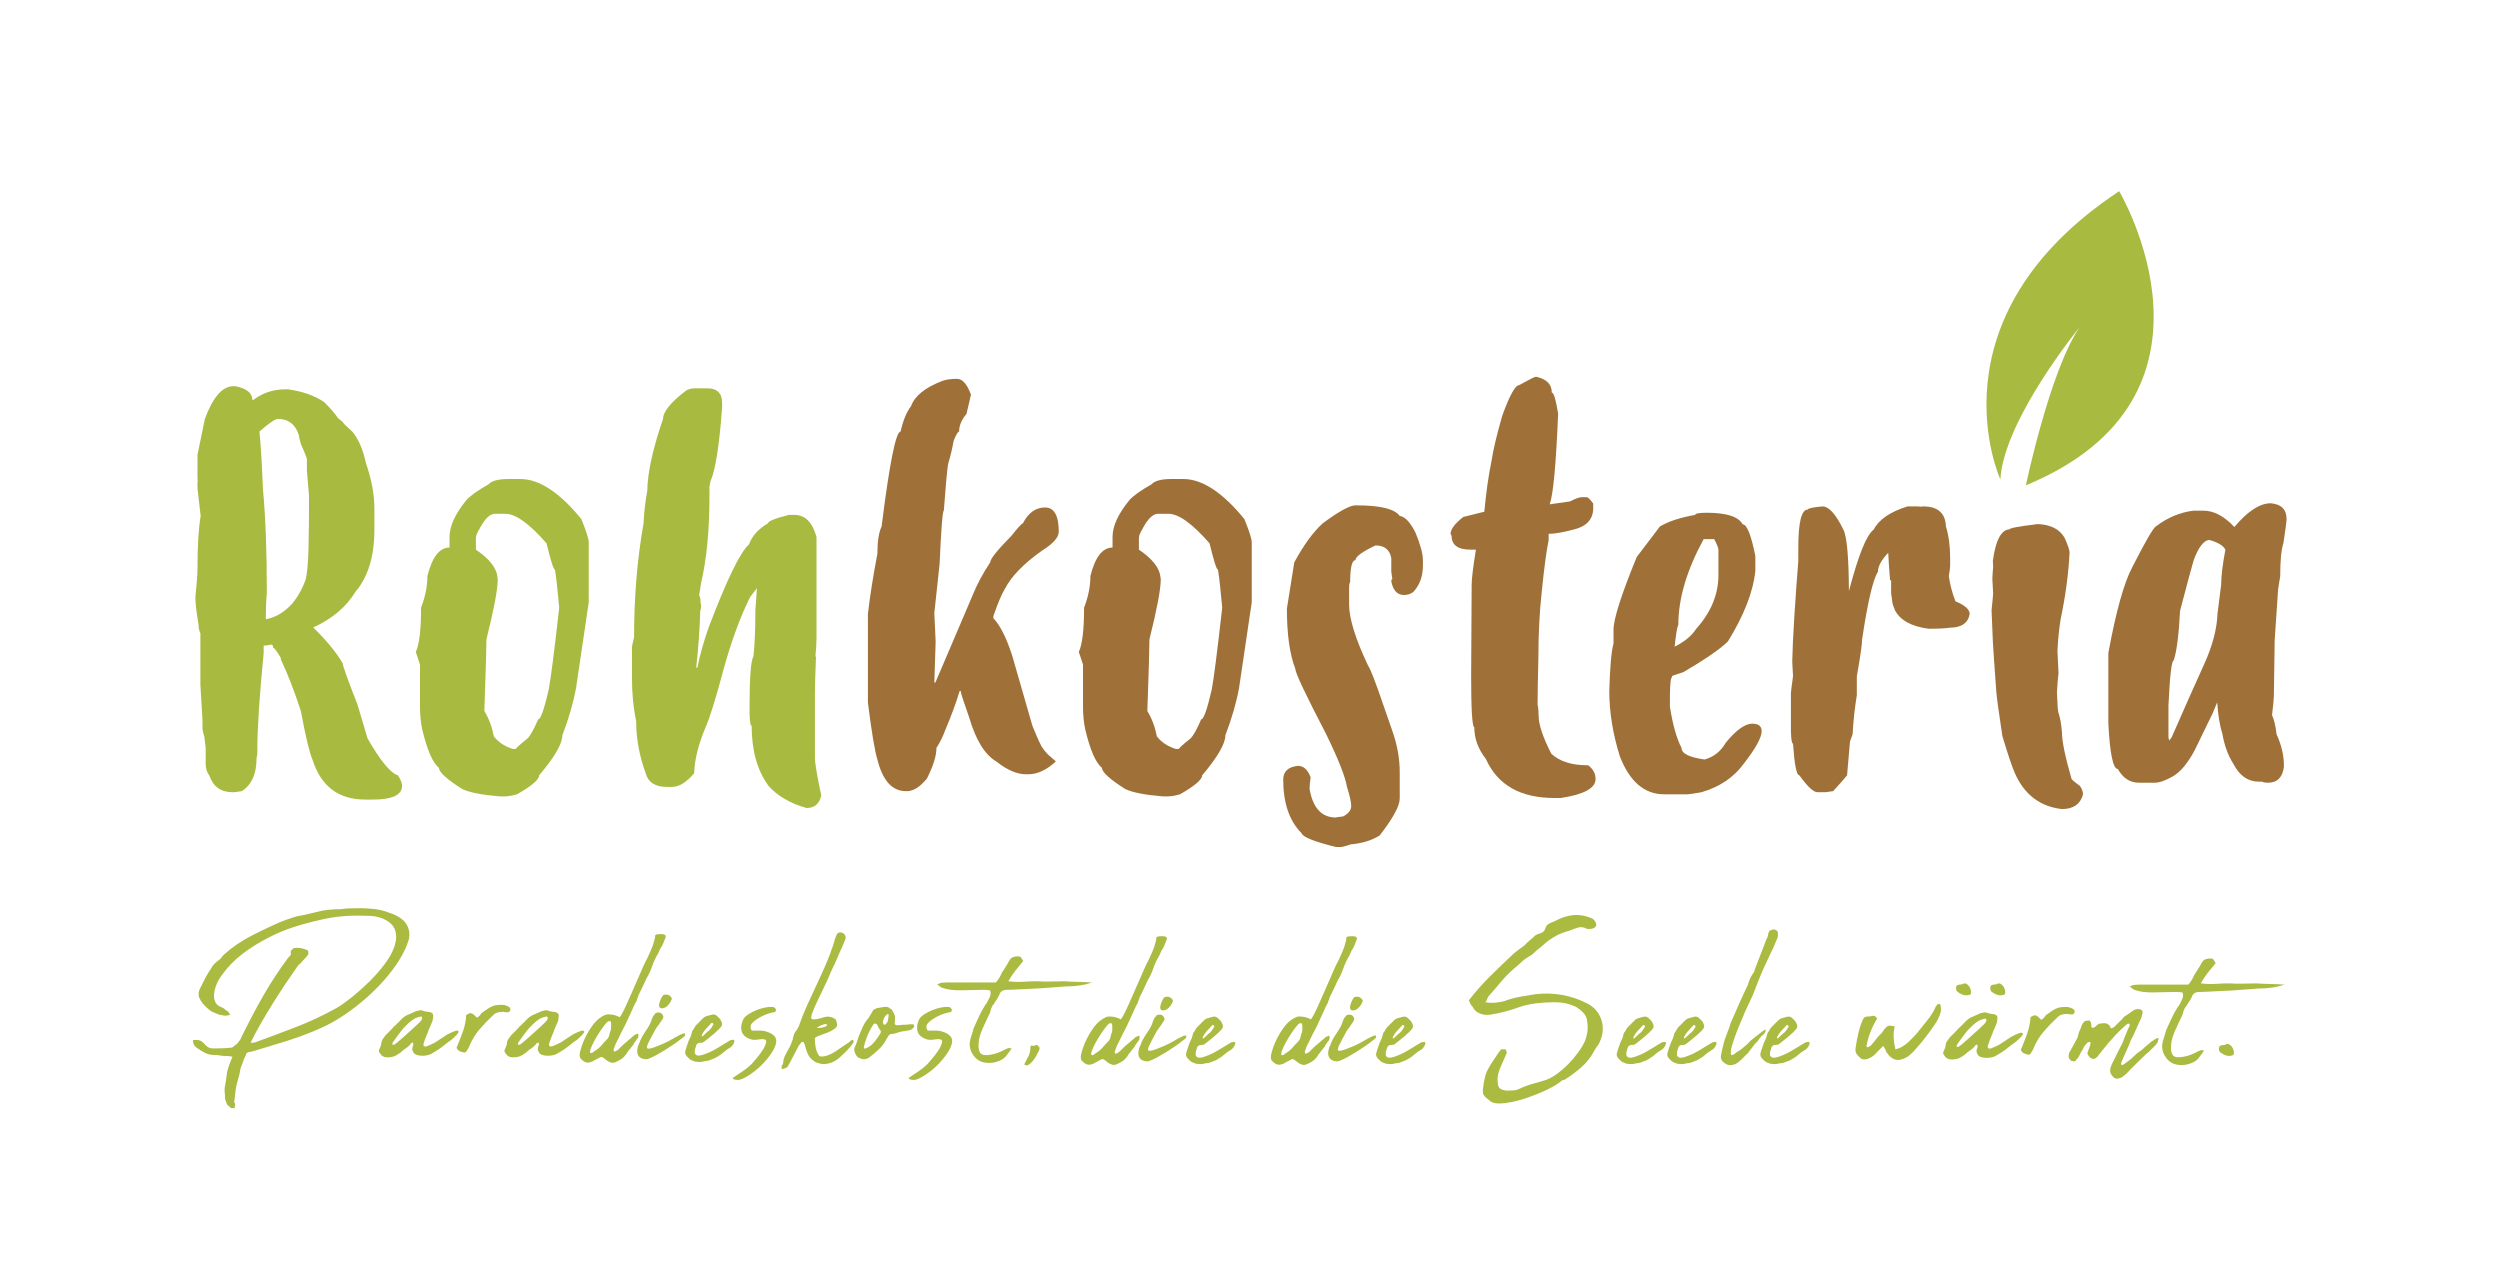 <svg xmlns="http://www.w3.org/2000/svg" xmlns:xlink="http://www.w3.org/1999/xlink" id="Ebene_1" x="0px" y="0px" width="764.008px" height="389.98px" viewBox="0 0 764.008 389.98" style="enable-background:new 0 0 764.008 389.98;" xml:space="preserve"><style type="text/css">	.st0{fill-rule:evenodd;clip-rule:evenodd;fill:#6E3E21;}	.st1{fill:#A9BA40;}	.st2{fill:#9F7138;}	.st3{fill:#ABBA41;}</style><g>	<g>		<g>			<path class="st1" d="M103.3,127.773c0.483,0.377,0.967,0.779,1.45,1.209c0,0.215,0.967,1.182,2.9,2.9     c1.879,2.203,3.275,5.426,4.189,9.668c1.718,4.995,2.578,9.615,2.578,13.857v6.445c0,8.165-1.934,14.502-5.801,19.014     c-2.793,4.62-7.09,8.245-12.891,10.877c4.242,4.189,7.251,7.868,9.023,11.037c0,0.698,1.503,4.888,4.512,12.568     c0.967,3.17,1.986,6.606,3.062,10.312c3.92,6.821,7.009,10.582,9.265,11.279c0.858,1.289,1.289,2.363,1.289,3.223     c0,2.792-3.009,4.189-9.023,4.189h-2.256c-8.165,0-13.535-4.082-16.113-12.246c-0.86-1.88-2.042-6.82-3.545-14.824     c-1.934-5.962-3.976-11.226-6.123-15.791v-0.402c-1.128-1.987-1.907-3.034-2.336-3.143c0-0.645-0.215-0.967-0.645-0.967     c-0.86,0.215-1.611,0.322-2.256,0.322v2.256c-1.289,13.105-1.934,22.989-1.934,29.648v0.967c0,0.376-0.081,0.833-0.242,1.369     v0.242c0,4.727-1.504,8.057-4.512,9.99l-2.256,0.322h-0.645c-3.492,0-5.829-1.691-7.009-5.076     c-0.753-0.967-1.128-2.175-1.128-3.625v-4.834l-0.403-3.384c-0.376-1.235-0.564-2.041-0.564-2.417v-2.578     c-0.108-1.88-0.242-4.109-0.403-6.688s-0.242-4-0.242-4.27v-15.711c-0.376-0.697-0.564-1.583-0.564-2.658     c-0.645-3.706-0.967-6.498-0.967-8.379c0.429-4.136,0.645-7.036,0.645-8.701c0-6.929,0.322-12.299,0.967-16.113l-0.967-8.379     v-2.176h0.081c-0.054-0.322-0.081-0.671-0.081-1.047v-7.09l2.256-10.957c2.47-6.659,5.37-9.99,8.701-9.99h0.645     c3.437,0.698,5.156,2.095,5.156,4.189h0.322c2.846-2.147,6.069-3.223,9.668-3.223h0.967c4.351,0.592,8.002,1.881,10.957,3.867     C100.855,124.631,102.279,126.27,103.3,127.773z M92.181,136.232l-0.161-0.322c-0.322-0.913-0.564-1.934-0.725-3.062     c-1.075-3.223-3.223-4.834-6.445-4.834c-0.967,0.161-2.82,1.45-5.559,3.867c0.429,4.404,0.778,10.205,1.047,17.402     c0.806,8.433,1.208,19.041,1.208,31.824c-0.215,2.471-0.322,5.184-0.322,8.137c2.953-0.536,5.612-2.095,7.976-4.673     c1.772-2.095,3.168-4.564,4.189-7.412c0.483-1.772,0.778-4.968,0.886-9.587c0.107-4.619,0.161-8.89,0.161-12.811v-3.223     c0-0.322-0.215-2.9-0.645-7.734v-3.545c-0.431-1.289-0.86-2.39-1.289-3.303C92.395,136.743,92.288,136.502,92.181,136.232z"></path>		</g>		<g>			<path class="st1" d="M176.051,210.192c-0.806,4.459-2.203,9.293-4.189,14.502c0,2.578-2.364,6.66-7.09,12.246     c0,1.289-2.256,3.223-6.768,5.801c-1.504,0.43-2.793,0.645-3.867,0.645h-1.289c-5.479-0.431-9.346-1.182-11.602-2.256     c-4.727-3.008-7.09-5.156-7.09-6.445c-1.934-1.558-3.653-5.531-5.156-11.924c-0.431-2.147-0.645-4.297-0.645-6.445v-13.213     l-1.289-3.867c1.074-2.256,1.611-6.768,1.611-13.535c1.289-3.33,1.934-6.553,1.934-9.668c1.45-5.801,3.706-8.701,6.768-8.701     v-3.223c0-3.33,1.718-7.09,5.156-11.279c1.128-1.289,3.384-2.9,6.768-4.834c0.967-1.074,3.007-1.611,6.123-1.611h3.545     c5.801,0,12.031,4.082,18.691,12.246c1.503,3.706,2.256,6.07,2.256,7.09v18.369L176.051,210.192z M170.895,185.7     c-0.483-5.425-0.914-9.292-1.289-11.602c-0.431,0-1.289-2.686-2.578-8.057c-5.265-6.015-9.454-9.023-12.568-9.023h-3.223     c-1.559,0-3.17,1.611-4.834,4.834c-0.645,1.075-0.967,1.934-0.967,2.578v3.545c4.135,2.793,6.337,5.613,6.606,8.459     c0.053,0.216,0.081,0.457,0.081,0.726c-0.054,3.115-1.208,9.185-3.464,18.208c0,2.471-0.215,9.776-0.645,21.914     c1.396,2.31,2.363,4.888,2.9,7.734c1.342,1.772,3.275,3.062,5.801,3.867h0.967c0-0.269,1.181-1.342,3.545-3.223     c0.858-0.858,1.934-2.792,3.223-5.801c0.751,0,1.825-3.008,3.223-9.023C168.317,207.453,169.39,199.074,170.895,185.7z"></path>		</g>		<g>			<path class="st1" d="M213.676,181.833l0.403,1.369v0.807c0.107,0.43,0.161,0.886,0.161,1.369s-0.081,0.94-0.242,1.369     c-0.161,5.479-0.564,11.146-1.208,17v0.322h0.322c0.858-4.189,2.041-8.379,3.545-12.568c5.531-14.502,9.614-22.881,12.246-25.137     c0.913-2.578,2.846-4.726,5.801-6.445c0-0.645,2.147-1.503,6.445-2.578h1.611c3.275,0,5.531,2.256,6.768,6.768v30.938     c0,1.45-0.108,3.25-0.322,5.398c0.053,0.16,0.107,0.295,0.161,0.402c-0.215,5.049-0.322,8.81-0.322,11.279v19.336     c0,1.772,0.645,5.64,1.934,11.602c-0.538,2.578-2.042,3.867-4.512,3.867c-5.049-1.45-8.917-3.706-11.602-6.768     c-3.438-4.673-5.156-10.796-5.156-18.369c-0.376,0-0.592-1.289-0.645-3.867v-1.934c0-9.023,0.403-14.18,1.208-15.469     c0.375-3.813,0.564-8.109,0.564-12.891v-0.967l0.483-6.929l-2.095,2.739c-3.009,6.07-5.694,13.374-8.057,21.914     c-2.364,8.862-4.189,14.771-5.479,17.725c-2.256,5.317-3.438,10.044-3.545,14.18c-2.364,2.792-4.62,4.189-6.768,4.189h-1.611     c-3.545,0-5.694-1.397-6.445-4.189c-1.934-5.317-2.9-10.581-2.9-15.791c-0.86-4.189-1.289-8.593-1.289-13.213v-9.346     c0-0.43,0.214-1.503,0.645-3.223c0-12.299,0.967-23.9,2.9-34.805c0.161-3.384,0.536-6.688,1.128-9.91     c0.107-5.639,1.718-12.971,4.834-21.994c0-2.202,2.363-5.103,7.09-8.701c0.806-0.43,1.664-0.645,2.578-0.645h3.867     c3.007,0,4.512,1.504,4.512,4.512v1.289c-0.86,11.71-2.042,19.229-3.545,22.559l-0.322,1.611v2.9     c0,10.474-0.86,19.39-2.578,26.748C213.97,179.899,213.782,181.081,213.676,181.833z"></path>		</g>		<g>			<path class="st2" d="M285.534,187.312l0.403,8.781l-0.403,12.488h0.322l11.279-26.426c1.342-3.384,3.168-6.82,5.479-10.312     c0-1.02,2.147-3.706,6.445-8.057c2.041-2.578,3.223-3.867,3.545-3.867c1.664-3.223,3.92-4.834,6.768-4.834     c2.792,0,4.189,2.471,4.189,7.412c0,1.72-1.72,3.653-5.156,5.801c-5.533,3.921-9.293,7.788-11.279,11.602     c-1.021,1.665-2.203,4.459-3.545,8.379v0.645c2.095,2.203,4.028,6.07,5.801,11.602l6.123,21.27c1.02,2.578,1.96,4.7,2.82,6.365     c0.483,0.752,1.1,1.53,1.853,2.336l2.498,2.176c-2.793,2.632-5.613,3.947-8.459,3.947h-0.645c-2.793,0-5.801-1.289-9.023-3.867     c-3.545-2.041-6.338-6.553-8.379-13.535c-1.72-4.834-2.578-7.52-2.578-8.057h-0.322c-1.075,3.599-2.578,7.682-4.512,12.246     c-0.645,1.772-1.504,3.492-2.578,5.156c0,2.417-0.967,5.532-2.9,9.346c-2.095,2.578-4.137,3.867-6.123,3.867h-0.322     c-4.189,0-7.09-3.223-8.701-9.668c-0.806-2.631-1.772-8.432-2.9-17.402v-27.07c0.645-5.586,1.611-11.709,2.9-18.369     c0-3.759,0.429-6.553,1.289-8.379c2.417-19.336,4.351-29.004,5.801-29.004c0.751-3.384,1.825-5.988,3.223-7.814     c1.074-3.062,4.242-5.612,9.507-7.654c1.181-0.429,2.685-0.645,4.512-0.645c1.664,0,3.088,1.611,4.27,4.834l-1.37,5.881     c-1.504,1.773-2.256,3.573-2.256,5.398c-0.431,0.108-0.995,1.075-1.692,2.9c-0.376,2.203-0.94,4.565-1.692,7.09     c-0.322,2.203-0.753,6.929-1.289,14.18c-0.376,0-0.806,5.426-1.289,16.274L285.534,187.312z"></path>		</g>		<g>			<path class="st2" d="M378.669,210.192c-0.806,4.459-2.203,9.293-4.189,14.502c0,2.578-2.364,6.66-7.09,12.246     c0,1.289-2.256,3.223-6.768,5.801c-1.504,0.43-2.793,0.645-3.867,0.645h-1.289c-5.479-0.431-9.346-1.182-11.602-2.256     c-4.727-3.008-7.09-5.156-7.09-6.445c-1.934-1.558-3.653-5.531-5.156-11.924c-0.431-2.147-0.645-4.297-0.645-6.445v-13.213     l-1.289-3.867c1.074-2.256,1.611-6.768,1.611-13.535c1.289-3.33,1.934-6.553,1.934-9.668c1.45-5.801,3.706-8.701,6.768-8.701     v-3.223c0-3.33,1.718-7.09,5.156-11.279c1.128-1.289,3.384-2.9,6.768-4.834c0.967-1.074,3.007-1.611,6.123-1.611h3.545     c5.801,0,12.031,4.082,18.691,12.246c1.504,3.706,2.256,6.07,2.256,7.09v18.369L378.669,210.192z M373.513,185.7     c-0.483-5.425-0.914-9.292-1.289-11.602c-0.431,0-1.289-2.686-2.578-8.057c-5.265-6.015-9.454-9.023-12.568-9.023h-3.223     c-1.559,0-3.17,1.611-4.834,4.834c-0.645,1.075-0.967,1.934-0.967,2.578v3.545c4.135,2.793,6.337,5.613,6.606,8.459     c0.053,0.216,0.081,0.457,0.081,0.726c-0.054,3.115-1.208,9.185-3.464,18.208c0,2.471-0.215,9.776-0.645,21.914     c1.396,2.31,2.363,4.888,2.9,7.734c1.342,1.772,3.275,3.062,5.801,3.867h0.967c0-0.269,1.181-1.342,3.545-3.223     c0.858-0.858,1.934-2.792,3.223-5.801c0.751,0,1.825-3.008,3.223-9.023C370.935,207.453,372.009,199.074,373.513,185.7z"></path>		</g>		<g>			<path class="st2" d="M408.344,249.831v-0.08h0.161l1.934-0.242c1.664-0.859,2.497-1.934,2.497-3.223     c0-1.075-0.43-3.009-1.289-5.801c-0.537-3.169-2.686-8.593-6.445-16.274c-6.23-11.977-9.346-18.583-9.346-19.819     c-1.719-4.403-2.578-10.526-2.578-18.369l2.256-14.18c2.9-5.317,5.801-9.292,8.701-11.924c4.941-3.652,8.271-5.479,9.99-5.479     h0.322c7.252,0,11.655,1.075,13.213,3.223c1.611,0.215,3.223,1.934,4.834,5.156c1.504,3.653,2.256,6.445,2.256,8.379v1.611     c0,3.276-0.967,5.962-2.9,8.057c-0.805,0.645-1.771,0.967-2.9,0.967c-2.041,0-3.33-1.396-3.867-4.189     c0-0.43,0.107-0.645,0.322-0.645l-0.322-2.256v-4.189c-0.482-2.578-2.094-3.867-4.834-3.867     c-4.082,1.934-6.123,3.438-6.123,4.512c-1.074,0-1.611,2.256-1.611,6.768c-0.215,0-0.322,0.645-0.322,1.934v4.834     c0,4.298,1.934,10.527,5.801,18.691c0.698,0.967,2.202,4.834,4.512,11.602c0.43,1.289,1.396,4.068,2.9,8.339     c1.504,4.27,2.256,8.473,2.256,12.608v8.057c0,2.256-2.041,6.015-6.123,11.279c-2.363,1.503-5.316,2.417-8.861,2.739     c-0.807,0.322-1.773,0.591-2.9,0.806h-1.611c-6.661-1.665-10.152-3.062-10.475-4.189c-3.76-3.76-5.639-9.238-5.639-16.436     c0-2.47,1.503-3.867,4.512-4.189c1.718,0,3.007,1.182,3.867,3.545c-0.216,1.45-0.322,2.631-0.322,3.545     c1.02,5.801,3.705,8.701,8.057,8.701H408.344z"></path>		</g>		<g>			<path class="st2" d="M479.8,153.232c1.664-0.858,2.847-1.289,3.545-1.289h1.611c0.322,0,0.967,0.645,1.934,1.934v1.934     c-0.215,3.009-2.082,4.983-5.6,5.922c-3.519,0.94-6.19,1.41-8.017,1.41v1.934c-0.645,3.009-1.343,8.218-2.094,15.63     c-0.699,6.231-1.048,13.079-1.048,20.544c-0.161,6.285-0.241,10.985-0.241,14.1c0.214,0.967,0.322,2.095,0.322,3.384     c0,2.687,1.289,6.554,3.867,11.602c2.523,2.364,6.283,3.545,11.279,3.545c1.503,1.128,2.256,2.525,2.256,4.189     c0,2.792-3.545,4.726-10.635,5.801h-1.934c-10.421,0-17.402-3.976-20.947-11.924c-2.364-3.008-3.545-6.23-3.545-9.668     c-0.645-0.161-0.967-5.425-0.967-15.791c0-3.545,0.053-12.837,0.16-27.876c0-1.719,0.43-5.264,1.289-10.635h-1.611     c-3.867,0-5.801-1.396-5.801-4.189l-0.322-0.645c0-1.396,1.289-3.114,3.867-5.156c2.31-0.591,4.458-1.128,6.445-1.611     c0.537-5.854,1.289-11.118,2.256-15.791c0.484-3.223,1.558-7.734,3.223-13.535c2.256-6.23,3.975-9.346,5.156-9.346     c3.062-1.718,4.78-2.578,5.156-2.578c3.223,0.699,4.834,2.31,4.834,4.834c0.591,0,1.235,2.148,1.934,6.445     c-0.645,15.577-1.504,24.814-2.578,27.715C477.141,153.582,479.208,153.286,479.8,153.232z"></path>		</g>		<g>			<path class="st2" d="M510.979,206.567v0.402c-0.376,0-0.591,1.826-0.645,5.479v3.545c0.859,5.479,2.041,9.668,3.545,12.568     c0,1.72,2.363,2.9,7.09,3.545c2.793-0.806,4.941-2.524,6.445-5.156c3.115-3.813,5.801-5.747,8.057-5.801     c0.537,0,1.074,0.08,1.611,0.242c0.859,0.376,1.289,1.074,1.289,2.094c-0.054,1.988-1.88,5.291-5.479,9.91     c-3.061,4.189-7.358,7.09-12.891,8.701c-2.31,0.43-3.813,0.645-4.512,0.645h-6.928c-6.017,0-10.528-3.867-13.535-11.602     c-2.149-6.875-3.223-13.535-3.223-19.98c0.214-7.412,0.645-12.246,1.289-14.502v-4.189c0-3.275,2.362-10.688,7.09-22.236     l7.09-9.346c2.631-1.558,6.229-2.739,10.795-3.545c0-0.43,1.182-0.645,3.545-0.645c6.016,0,9.668,1.182,10.957,3.545     c1.289,0,2.578,3.223,3.867,9.668v4.512c-0.645,6.393-3.438,13.589-8.379,21.592c-2.256,2.256-6.768,5.371-13.535,9.346     C513.235,205.789,512.053,206.191,510.979,206.567z M525.158,167.976c0-0.483-0.43-1.558-1.289-3.223h-3.223     c-5.156,9.454-7.734,18.155-7.734,26.104c-0.376,0.753-0.752,3.009-1.127,6.768c3.007-1.503,5.209-3.33,6.605-5.479     c4.512-5.048,6.768-10.526,6.768-16.436V167.976z"></path>		</g>		<g>			<path class="st2" d="M579.058,186.425c-0.054-0.106-0.08-0.214-0.08-0.322c-0.484-0.967-0.753-2.04-0.807-3.223     c-0.107-0.536-0.188-1.1-0.241-1.691v-3.867h-0.322c-0.27-3.275-0.457-6.069-0.563-8.379c-2.096,2.203-3.143,4.137-3.143,5.801     c-1.504,2.31-3.115,9.185-4.834,20.625c0,1.504-0.537,5.265-1.611,11.279v5.801c-0.645,3.921-1.075,7.896-1.289,11.924     c-0.161,0.376-0.431,1.128-0.806,2.256l-0.886,10.312c-1.236,1.503-2.659,3.114-4.271,4.834l-2.256,0.322h-2.578     c-1.182,0-3.009-1.72-5.479-5.156c-0.859,0-1.504-3.223-1.934-9.668c-0.376,0-0.592-1.289-0.645-3.867v-11.602     c0-0.322,0.214-2.041,0.645-5.156l-0.241-4.432c0.053-3.275,0.268-7.907,0.645-13.897c0.375-5.988,0.777-11.588,1.208-16.798     v-4.189c0-7.734,0.967-11.602,2.9-11.602c0-0.375,1.503-0.697,4.512-0.967c1.934,0,4.055,2.364,6.364,7.09     c1.074,2.095,1.639,8.353,1.692,18.771c2.9-11.01,5.425-17.268,7.573-18.771c1.558-3.062,4.995-5.425,10.312-7.09h3.223     c0.322,0,0.617,0.027,0.887,0.08c0.268-0.053,0.51-0.08,0.725-0.08c4.458,0,6.768,2.042,6.929,6.123     c0.858,2.793,1.289,6.016,1.289,9.668v2.256c0,0.698-0.135,1.772-0.403,3.223c0.322,2.471,0.994,5.049,2.015,7.734     c2.9,1.182,4.351,2.471,4.351,3.867c-0.483,2.793-2.525,4.189-6.123,4.189c-1.128,0.215-3.276,0.322-6.445,0.322     C584.106,191.448,580.669,189.541,579.058,186.425z"></path>		</g>		<g>			<path class="st2" d="M610.075,211.401c-0.645-8.916-0.994-13.991-1.047-15.228l-0.402-9.668c0.322-3.114,0.482-4.834,0.482-5.156     l-0.241-4.512c0.053-1.235,0.134-2.417,0.241-3.545l-0.08-1.934c0.858-6.284,2.551-9.479,5.076-9.587     c0-0.376,2.872-0.913,8.62-1.611c3.975,0.16,6.714,1.558,8.218,4.189c0.967,2.148,1.477,3.625,1.531,4.431     c-0.322,6.554-1.236,13.374-2.74,20.464c-0.482,3.009-0.805,6.231-0.967,9.668l0.322,6.768c-0.215,1.934-0.376,3.921-0.482,5.962     l0.241,4.673l0.161,1.289c0.536,1.504,0.913,3.545,1.128,6.123c0,2.739,0.967,7.466,2.9,14.18c0,0.27,0.858,1.02,2.578,2.256     c0.645,0.913,0.967,1.772,0.967,2.578c-0.806,3.008-2.954,4.512-6.445,4.512c-6.715-0.753-11.521-4.432-14.421-11.037     c-0.807-1.826-2.068-5.586-3.787-11.279C610.854,217.847,610.238,213.335,610.075,211.401z"></path>		</g>		<g>			<path class="st2" d="M691.286,238.874h-1.048c-3.276,0-5.854-1.825-7.734-5.479c-1.558-2.417-2.658-5.398-3.303-8.943     c-0.859-2.846-1.397-6.123-1.611-9.828l-1.369,3.303l-5.479,11.279c-2.149,4.028-4.365,6.701-6.647,8.017     c-2.283,1.315-4.149,1.974-5.599,1.974h-4.834c-2.74,0-4.889-1.396-6.445-4.189c-1.451,0-2.418-4.619-2.9-13.857v-21.592     c2.362-12.837,4.834-21.645,7.412-26.426c3.92-7.681,6.283-11.763,7.09-12.246c3.598-2.739,7.465-4.351,11.602-4.834h2.9     c3.223,0,6.391,1.665,9.506,4.995c4.082-4.834,7.788-7.251,11.119-7.251c3.223,0.27,4.834,1.881,4.834,4.834     c0,0.698-0.322,3.17-0.967,7.412c-0.645,1.826-0.967,5.156-0.967,9.99l-0.645,4.028l-1.048,15.55l-0.241,16.516     c0,1.128-0.189,3.276-0.564,6.445c0.645,1.397,1.101,3.331,1.369,5.801c1.504,3.276,2.256,6.499,2.256,9.668v0.322     c-0.43,3.223-2.041,4.834-4.834,4.834h-0.322C692.226,239.196,691.716,239.088,691.286,238.874z M662.927,226.306     c0.214-0.322,0.456-0.645,0.726-0.967c4.027-9.185,7.331-16.609,9.909-22.276c2.578-5.666,3.948-10.837,4.108-15.509l1.129-8.943     c0-2.524,0.429-6.069,1.289-10.635c-0.699-1.289-2.364-2.282-4.996-2.98c-1.665,0.215-3.223,2.256-4.672,6.123     c-0.645,2.148-2.042,7.331-4.189,15.549c-0.377,7.359-1.021,12.407-1.934,15.146c-0.645,0-1.183,4.62-1.611,13.857v9.668     C662.792,225.661,662.873,225.983,662.927,226.306z"></path>		</g>	</g>	<g>		<path class="st1" d="M611.311,146.487c0,0-22.546-49.105,36.311-88.055c0,0,37.34,62.66-28.51,89.888    c0,0,7.358-35.118,16.466-48.394C635.578,99.926,612.397,128.239,611.311,146.487z"></path>	</g></g><g>	<g>		<path class="st3" d="M118.826,278.896c2.837,0.896,4.704,2.202,5.599,3.919c0.896,1.718,0.92,3.572,0.075,5.562    c-0.548,1.594-1.418,3.335-2.613,5.226c-1.194,1.893-2.639,3.808-4.33,5.749c-1.692,1.94-3.596,3.845-5.711,5.711    c-2.116,1.866-4.367,3.596-6.756,5.188c-2.14,1.444-4.318,2.676-6.532,3.695c-2.215,1.021-4.468,1.941-6.756,2.763    c-2.29,0.821-4.617,1.58-6.98,2.276c-2.364,0.698-4.74,1.419-7.129,2.165c-0.448,0.149-0.884,0.25-1.307,0.299    c-0.423,0.05-0.784,0.199-1.083,0.448c-0.1,0.398-0.261,0.797-0.485,1.194c-0.224,0.398-0.386,0.797-0.485,1.194    c-0.349,0.847-0.586,1.469-0.709,1.866c-0.125,0.399-0.212,0.772-0.261,1.12c-0.05,0.349-0.125,0.735-0.224,1.157    c-0.1,0.424-0.274,1.058-0.522,1.903c-0.298,0.996-0.511,1.967-0.634,2.912c-0.125,0.946-0.237,1.94-0.336,2.986    c-0.149,0.348-0.125,0.635,0.075,0.858c0.199,0.224,0.199,0.584,0,1.082v0.522c-0.399,0-0.735-0.025-1.008-0.074    c-0.274-0.05-0.46-0.199-0.56-0.448c-0.499-0.249-0.821-0.634-0.971-1.157c-0.149-0.522-0.299-0.958-0.448-1.306    c0-0.149,0.037-0.237,0.112-0.262c0.075-0.025,0.037-0.037-0.112-0.037v-0.598v-0.447c-0.149-0.896-0.138-1.755,0.037-2.576    c0.174-0.821,0.31-1.68,0.411-2.575c0.099-1.095,0.299-2.091,0.597-2.986c0.299-0.896,0.721-1.99,1.269-3.285    c-0.448-0.099-0.821-0.161-1.12-0.187c-0.299-0.024-0.623-0.037-0.971-0.037c-0.548,0-1.095-0.049-1.642-0.149    c-0.548-0.1-1.096-0.149-1.643-0.149c-1.146,0-2.141-0.211-2.986-0.635c-0.847-0.422-1.717-0.958-2.613-1.605    c-0.747-0.496-1.12-1.269-1.12-2.313c0.896-0.1,1.568-0.075,2.016,0.074c0.448,0.149,0.896,0.448,1.344,0.896    c0.298,0.399,0.672,0.76,1.12,1.083c0.448,0.324,1.02,0.485,1.717,0.485c0.795,0,1.667-0.012,2.613-0.037    c0.945-0.024,1.841-0.087,2.688-0.188c0.398,0,0.747-0.148,1.045-0.447c0.298-0.299,0.597-0.522,0.896-0.672    c0.299-0.398,0.56-0.734,0.784-1.008s0.411-0.609,0.56-1.008c1.045-2.14,2.139-4.305,3.285-6.495    c1.145-2.189,2.326-4.342,3.546-6.458c1.219-2.115,2.464-4.131,3.733-6.047s2.501-3.67,3.696-5.264    c0.248-0.299,0.485-0.56,0.709-0.783c0.224-0.225,0.261-0.561,0.112-1.008c0-0.249,0.112-0.485,0.336-0.71    c0.224-0.224,0.46-0.41,0.709-0.56c1.393-0.198,2.811,0.05,4.255,0.746c0.249,0.549,0.174,1.096-0.224,1.643    c-0.448,0.498-0.896,0.996-1.344,1.493c-0.448,0.498-0.946,0.996-1.493,1.493c-1.095,1.543-2.303,3.298-3.621,5.264    c-1.319,1.967-2.639,4.007-3.957,6.121c-1.319,2.116-2.588,4.231-3.807,6.346c-1.22,2.116-2.252,4.069-3.098,5.861    c0.795,0,1.269-0.05,1.418-0.149c4.379-1.593,8.623-3.185,12.729-4.778c4.106-1.592,8.175-3.509,12.207-5.748    c1.344-0.796,2.898-1.904,4.666-3.322c1.766-1.419,3.521-2.986,5.264-4.704c1.741-1.717,3.322-3.521,4.74-5.412    c1.418-1.891,2.414-3.72,2.986-5.487c0.572-1.766,0.622-3.384,0.149-4.853c-0.474-1.468-1.754-2.65-3.845-3.546    c-0.847-0.348-1.68-0.572-2.501-0.672s-1.68-0.149-2.576-0.149c-2.439-0.1-4.841-0.049-7.204,0.149    c-2.365,0.199-4.741,0.597-7.13,1.194c-2.688,0.597-5.326,1.319-7.914,2.165c-2.588,0.847-5.077,1.892-7.465,3.136    c-2.837,1.443-5.476,3.086-7.914,4.927c-2.439,1.842-4.554,4.007-6.346,6.495c-0.698,0.896-1.257,1.866-1.68,2.912    c-0.424,1.045-0.685,2.14-0.784,3.284c0,0.896,0.174,1.668,0.523,2.314c0.347,0.647,1.094,1.17,2.239,1.568    c0.149,0.1,0.336,0.236,0.56,0.41c0.224,0.175,0.385,0.312,0.485,0.41c0.348,0.101,0.572,0.274,0.672,0.523    c0.099,0.249,0.273,0.498,0.522,0.746c-0.697,0.25-1.332,0.336-1.904,0.262c-0.573-0.075-1.058-0.161-1.456-0.262    c-0.548-0.248-1.095-0.473-1.643-0.672c-0.548-0.198-1.021-0.473-1.418-0.821c-0.697-0.547-1.319-1.145-1.866-1.792    c-0.548-0.646-0.971-1.344-1.269-2.09c-0.101-0.397-0.138-0.809-0.112-1.232c0.025-0.422,0.161-0.883,0.411-1.381    c0.497-1.045,1.02-2.09,1.568-3.136c0.547-1.045,1.169-2.064,1.866-3.061c0.249-0.547,0.584-1.02,1.008-1.418    c0.422-0.398,0.907-0.796,1.456-1.195c0.299-0.248,0.534-0.496,0.709-0.746c0.174-0.249,0.411-0.522,0.709-0.821    c2.538-2.289,5.424-4.256,8.66-5.897c2.24-1.145,4.479-2.228,6.719-3.248c2.24-1.02,4.554-1.878,6.943-2.575    c1.293-0.198,2.562-0.46,3.807-0.784c1.244-0.323,2.563-0.635,3.957-0.934c1.792-0.298,3.658-0.447,5.599-0.447    c0.995-0.149,1.979-0.236,2.949-0.262c0.971-0.024,1.928-0.037,2.875-0.037c1.542,0,3.061,0.088,4.554,0.262    C115.99,277.988,117.432,278.349,118.826,278.896z"></path>		<path class="st3" d="M129.054,322.644c-0.647,0-1.269-0.099-1.866-0.299c-0.1-0.049-0.199-0.111-0.298-0.187    c-0.101-0.074-0.2-0.136-0.299-0.187c-0.448-0.547-0.647-1.069-0.597-1.567c0.049-0.299,0.124-0.571,0.224-0.821    c0.1-0.249,0.124-0.473,0.075-0.672c0-0.198-0.1-0.299-0.298-0.299c-0.05,0.05-0.101,0.075-0.149,0.075    c-0.05,0-0.1,0.025-0.149,0.074c-0.349,0.498-0.697,0.871-1.045,1.12c-0.25,0.199-0.474,0.373-0.672,0.522    c-0.2,0.149-0.424,0.299-0.672,0.448c-0.25,0.199-0.485,0.41-0.709,0.634c-0.224,0.225-0.485,0.411-0.784,0.561    c-1.096,0.847-2.389,1.194-3.882,1.045c-0.398,0-0.846-0.198-1.344-0.598c-0.198-0.298-0.373-0.522-0.522-0.672    c-0.348-0.447-0.374-0.87-0.075-1.269c0.149-0.348,0.287-0.696,0.411-1.046c0.125-0.347,0.187-0.721,0.187-1.119    c0.149-0.497,0.299-0.796,0.448-0.896c0.25-0.397,0.498-0.746,0.747-1.045s0.547-0.597,0.896-0.896    c0.249-0.249,0.497-0.51,0.747-0.784c0.249-0.272,0.497-0.534,0.747-0.784c0.149-0.198,0.323-0.373,0.522-0.522    c0.198-0.149,0.398-0.348,0.597-0.597c0.249-0.198,0.46-0.398,0.635-0.598c0.174-0.198,0.36-0.397,0.56-0.598    c0.747-0.795,1.542-1.344,2.389-1.642l2.016-0.896c0.149-0.099,0.323-0.161,0.522-0.187c0.198-0.024,0.397-0.062,0.597-0.112    c0.299-0.148,0.622-0.148,0.971,0h0.149c0.299,0.149,0.635,0.25,1.008,0.299c0.374,0.051,0.734,0.101,1.083,0.149    c0.497,0.101,0.833,0.287,1.008,0.561c0.173,0.273,0.211,0.585,0.112,0.933c0,0.697-0.175,1.395-0.522,2.091    c-0.149,0.398-0.325,0.796-0.523,1.194c-0.199,0.398-0.349,0.797-0.448,1.194c-0.1,0.25-0.2,0.485-0.299,0.709    c-0.1,0.225-0.199,0.461-0.298,0.709c-0.149,0.399-0.299,0.797-0.448,1.195c-0.149,0.398-0.274,0.771-0.373,1.119v0.522    c0,0.051,0.049,0.112,0.149,0.188c0.099,0.074,0.198,0.111,0.298,0.111c0.249,0,0.448-0.024,0.597-0.074    c0.398-0.149,0.809-0.323,1.232-0.522c0.422-0.198,0.833-0.398,1.232-0.598c0.597-0.397,1.219-0.809,1.866-1.231    c0.646-0.423,1.27-0.833,1.867-1.232c0.846-0.447,1.691-0.821,2.538-1.119c0.149-0.05,0.323-0.075,0.522-0.075    c0.1,0,0.199,0.051,0.299,0.149c0.099,0.101,0.149,0.199,0.149,0.299l-0.448,0.672c-0.298,0.299-0.597,0.597-0.896,0.896    c-0.299,0.299-0.597,0.573-0.896,0.821c-0.698,0.448-1.344,0.922-1.941,1.419c-0.597,0.498-1.22,0.97-1.867,1.418    c-0.349,0.25-0.722,0.485-1.12,0.709c-0.399,0.225-0.797,0.461-1.194,0.71C131.07,322.445,130.148,322.644,129.054,322.644z     M128.98,311.072c0-0.299-0.125-0.448-0.374-0.448c-0.199,0.101-0.373,0.149-0.522,0.149s-0.299,0.05-0.448,0.149    c-0.399,0.101-0.746,0.236-1.045,0.41c-0.299,0.176-0.597,0.387-0.896,0.635c-0.399,0.299-0.796,0.647-1.194,1.046    c-0.399,0.398-0.797,0.796-1.194,1.194c-0.598,0.697-1.17,1.431-1.717,2.202c-0.548,0.772-1.095,1.53-1.643,2.277v0.298    c-0.05,0.101-0.063,0.162-0.037,0.187c0.024,0.026,0.037,0.063,0.037,0.112h0.523c0.149-0.149,0.298-0.261,0.448-0.336    c0.149-0.074,0.298-0.187,0.448-0.336c0.646-0.547,1.294-1.106,1.941-1.68c0.646-0.571,1.269-1.132,1.866-1.68    c0.547-0.497,1.083-0.982,1.605-1.456c0.522-0.473,1.032-0.957,1.531-1.456c0.149-0.148,0.273-0.285,0.373-0.41    c0.099-0.124,0.198-0.311,0.299-0.56c0.049-0.1,0.062-0.161,0.037-0.187C128.991,311.159,128.98,311.122,128.98,311.072z"></path>		<path class="st3" d="M139.506,320.255c0.697-1.643,1.344-3.297,1.941-4.965c0.597-1.667,0.945-3.371,1.045-5.113    c0.348-0.199,0.635-0.348,0.859-0.448c0.224-0.1,0.448-0.124,0.672-0.075c0.224,0.051,0.472,0.188,0.747,0.411    c0.273,0.224,0.609,0.535,1.008,0.933c0.348-0.198,0.622-0.41,0.821-0.634c0.198-0.225,0.397-0.485,0.597-0.784    c0.696-0.497,1.381-0.971,2.053-1.419c0.672-0.447,1.43-0.771,2.277-0.97c0.696-0.1,1.355-0.137,1.978-0.112    c0.622,0.025,1.207,0.187,1.754,0.485c0.497,0.199,0.747,0.548,0.747,1.045c-0.199,0.498-0.448,0.747-0.747,0.747    c-0.25,0-0.474,0-0.672,0c-0.199,0-0.423-0.05-0.672-0.149c-0.597,0-1.183,0.062-1.754,0.187    c-0.573,0.125-1.108,0.461-1.605,1.008c-1.394,1.295-2.713,2.663-3.957,4.105c-1.245,1.444-2.266,3.087-3.061,4.928    c-0.101,0.299-0.212,0.56-0.336,0.784c-0.125,0.224-0.287,0.485-0.485,0.783c-0.25,0.598-0.647,0.797-1.194,0.598    c-0.398-0.1-0.758-0.224-1.083-0.373C140.116,321.076,139.804,320.753,139.506,320.255z"></path>		<path class="st3" d="M167.426,322.644c-0.647,0-1.269-0.099-1.866-0.299c-0.1-0.049-0.199-0.111-0.298-0.187    c-0.101-0.074-0.2-0.136-0.299-0.187c-0.448-0.547-0.647-1.069-0.597-1.567c0.049-0.299,0.124-0.571,0.224-0.821    c0.1-0.249,0.124-0.473,0.075-0.672c0-0.198-0.1-0.299-0.298-0.299c-0.05,0.05-0.101,0.075-0.149,0.075    c-0.05,0-0.1,0.025-0.149,0.074c-0.349,0.498-0.697,0.871-1.045,1.12c-0.25,0.199-0.474,0.373-0.672,0.522    c-0.2,0.149-0.424,0.299-0.672,0.448c-0.25,0.199-0.485,0.41-0.709,0.634c-0.224,0.225-0.485,0.411-0.784,0.561    c-1.096,0.847-2.389,1.194-3.882,1.045c-0.398,0-0.846-0.198-1.344-0.598c-0.198-0.298-0.373-0.522-0.522-0.672    c-0.348-0.447-0.374-0.87-0.075-1.269c0.149-0.348,0.287-0.696,0.411-1.046c0.125-0.347,0.187-0.721,0.187-1.119    c0.149-0.497,0.299-0.796,0.448-0.896c0.25-0.397,0.498-0.746,0.747-1.045s0.547-0.597,0.896-0.896    c0.249-0.249,0.497-0.51,0.747-0.784c0.249-0.272,0.497-0.534,0.747-0.784c0.149-0.198,0.323-0.373,0.522-0.522    c0.198-0.149,0.398-0.348,0.597-0.597c0.249-0.198,0.46-0.398,0.635-0.598c0.174-0.198,0.36-0.397,0.56-0.598    c0.747-0.795,1.542-1.344,2.389-1.642l2.016-0.896c0.149-0.099,0.323-0.161,0.522-0.187c0.198-0.024,0.397-0.062,0.597-0.112    c0.299-0.148,0.622-0.148,0.971,0h0.149c0.299,0.149,0.635,0.25,1.008,0.299c0.374,0.051,0.734,0.101,1.083,0.149    c0.497,0.101,0.833,0.287,1.008,0.561c0.173,0.273,0.211,0.585,0.112,0.933c0,0.697-0.175,1.395-0.522,2.091    c-0.149,0.398-0.325,0.796-0.523,1.194c-0.199,0.398-0.349,0.797-0.448,1.194c-0.1,0.25-0.2,0.485-0.299,0.709    c-0.1,0.225-0.199,0.461-0.298,0.709c-0.149,0.399-0.299,0.797-0.448,1.195c-0.149,0.398-0.274,0.771-0.373,1.119v0.522    c0,0.051,0.049,0.112,0.149,0.188c0.099,0.074,0.198,0.111,0.298,0.111c0.249,0,0.448-0.024,0.597-0.074    c0.398-0.149,0.809-0.323,1.232-0.522c0.422-0.198,0.833-0.398,1.232-0.598c0.597-0.397,1.219-0.809,1.866-1.231    c0.646-0.423,1.27-0.833,1.867-1.232c0.846-0.447,1.691-0.821,2.538-1.119c0.149-0.05,0.323-0.075,0.522-0.075    c0.1,0,0.199,0.051,0.299,0.149c0.099,0.101,0.149,0.199,0.149,0.299l-0.448,0.672c-0.298,0.299-0.597,0.597-0.896,0.896    c-0.299,0.299-0.597,0.573-0.896,0.821c-0.698,0.448-1.344,0.922-1.941,1.419c-0.597,0.498-1.22,0.97-1.867,1.418    c-0.349,0.25-0.722,0.485-1.12,0.709c-0.399,0.225-0.797,0.461-1.194,0.71C169.442,322.445,168.52,322.644,167.426,322.644z     M167.351,311.072c0-0.299-0.125-0.448-0.374-0.448c-0.199,0.101-0.373,0.149-0.522,0.149s-0.299,0.05-0.448,0.149    c-0.399,0.101-0.746,0.236-1.045,0.41c-0.299,0.176-0.597,0.387-0.896,0.635c-0.399,0.299-0.796,0.647-1.194,1.046    c-0.399,0.398-0.797,0.796-1.194,1.194c-0.598,0.697-1.17,1.431-1.717,2.202c-0.548,0.772-1.095,1.53-1.643,2.277v0.298    c-0.05,0.101-0.063,0.162-0.037,0.187c0.024,0.026,0.037,0.063,0.037,0.112h0.523c0.149-0.149,0.298-0.261,0.448-0.336    c0.149-0.074,0.298-0.187,0.448-0.336c0.646-0.547,1.294-1.106,1.941-1.68c0.646-0.571,1.269-1.132,1.866-1.68    c0.547-0.497,1.083-0.982,1.605-1.456c0.522-0.473,1.032-0.957,1.531-1.456c0.149-0.148,0.273-0.285,0.373-0.41    c0.099-0.124,0.198-0.311,0.299-0.56c0.049-0.1,0.062-0.161,0.037-0.187C167.363,311.159,167.351,311.122,167.351,311.072z"></path>		<path class="st3" d="M177.131,322.345c0.05-0.148,0.074-0.322,0.074-0.522c0.101-0.597,0.312-1.368,0.635-2.314    c0.324-0.944,0.747-1.928,1.269-2.948c0.523-1.02,1.12-2.003,1.792-2.949c0.672-0.944,1.381-1.717,2.127-2.314    c0.646-0.497,1.318-0.896,2.016-1.194c0.249-0.049,0.473-0.086,0.672-0.112c0.198-0.024,0.422-0.012,0.672,0.038    c0.747,0,1.518,0.175,2.314,0.522c0.348,0.1,0.547,0.224,0.597,0.373c0.199-0.149,0.497-0.598,0.896-1.344    c0.398-0.747,0.846-1.667,1.344-2.763c0.497-1.094,1.033-2.301,1.605-3.62c0.571-1.318,1.144-2.625,1.717-3.92    c0.572-1.294,1.107-2.513,1.605-3.658c0.497-1.145,0.945-2.064,1.344-2.762c0.049-0.149,0.187-0.448,0.41-0.896    c0.224-0.447,0.448-0.944,0.672-1.493c0.224-0.547,0.422-1.045,0.598-1.493c0.174-0.447,0.261-0.746,0.261-0.896    c0.099-0.348,0.198-0.672,0.298-0.971c0.099-0.299,0.149-0.597,0.149-0.896c0-0.049,0.012-0.1,0.038-0.149    c0.024-0.049,0.011-0.124-0.038-0.224c0.099-0.1,0.187-0.149,0.261-0.149s0.137-0.049,0.187-0.149    c0.397,0,0.758-0.024,1.082-0.075c0.323-0.049,0.684-0.024,1.083,0.075c0.149,0,0.299,0.074,0.448,0.224s0.224,0.299,0.224,0.448    c-0.101,0.05-0.149,0.199-0.149,0.448c-0.25,0.597-0.474,1.156-0.672,1.68c-0.2,0.522-0.498,1.058-0.896,1.604    c-0.101,0.25-0.224,0.536-0.374,0.858c-0.149,0.324-0.274,0.586-0.373,0.784c-0.698,1.146-1.269,2.377-1.717,3.695    c-0.448,1.319-1.021,2.552-1.717,3.695c-0.25,0.549-0.511,1.108-0.784,1.68c-0.274,0.573-0.535,1.133-0.784,1.681l-0.896,1.791    c-0.05,0.299-0.138,0.573-0.261,0.821c-0.125,0.25-0.212,0.522-0.261,0.821c-0.1,0.149-0.274,0.461-0.522,0.934    c-0.25,0.474-0.399,0.783-0.448,0.933c-0.399,0.848-0.796,1.73-1.194,2.65c-0.399,0.922-0.821,1.829-1.269,2.726    c-0.896,1.692-1.743,3.385-2.539,5.076c-0.25,0.398-0.448,0.81-0.597,1.231c-0.149,0.424-0.298,0.834-0.448,1.232    c-0.101,0.1-0.101,0.299,0,0.597c0,0.149,0.075,0.225,0.224,0.225c0.049,0,0.112-0.024,0.187-0.075    c0.075-0.049,0.136-0.074,0.187-0.074c0.099-0.049,0.211-0.112,0.336-0.187c0.124-0.075,0.236-0.137,0.336-0.187    c0.249-0.249,0.51-0.51,0.784-0.784c0.273-0.273,0.535-0.534,0.784-0.784c0.497-0.397,0.982-0.809,1.456-1.231    c0.473-0.423,0.982-0.858,1.531-1.307c0.149-0.149,0.298-0.286,0.448-0.411c0.149-0.123,0.348-0.211,0.597-0.261    c0.249-0.249,0.448-0.249,0.597,0c0.049,0.05,0.075,0.149,0.075,0.299c-0.05,0.149-0.075,0.298-0.075,0.447    s-0.025,0.274-0.075,0.374c-0.25,0.249-0.46,0.522-0.634,0.821c-0.175,0.298-0.386,0.597-0.635,0.896    c0,0.199-0.1,0.373-0.298,0.522c-0.299,0.349-0.573,0.697-0.821,1.045c-0.25,0.349-0.522,0.698-0.821,1.046    c-0.349,0.646-0.847,1.269-1.493,1.866c-0.847,0.597-1.692,1.045-2.538,1.344c-0.597,0.101-1.045,0.05-1.344-0.149    c-0.548-0.198-0.896-0.397-1.045-0.598c-0.199-0.149-0.399-0.298-0.597-0.447c-0.2-0.149-0.374-0.273-0.522-0.374    c-0.299-0.198-0.598-0.198-0.896,0c-0.299,0.149-0.585,0.299-0.858,0.448c-0.274,0.149-0.56,0.299-0.859,0.448    c-0.399,0.299-0.772,0.474-1.12,0.522c-0.747,0.299-1.467,0.199-2.165-0.299c-0.099-0.049-0.198-0.124-0.299-0.224    c-0.099-0.1-0.198-0.198-0.298-0.299c-0.299-0.198-0.473-0.473-0.523-0.821C177.205,322.744,177.181,322.545,177.131,322.345z     M186.761,312.789c0-0.149-0.026-0.299-0.075-0.448c0-0.198-0.175-0.298-0.522-0.298c-0.149,0-0.324,0.074-0.522,0.224    c-0.299,0.25-0.76,0.797-1.381,1.643c-0.623,0.847-1.232,1.768-1.829,2.762c-0.597,0.997-1.108,1.954-1.53,2.875    c-0.423,0.921-0.61,1.556-0.56,1.903c-0.05,0-0.075,0.013-0.075,0.037c0,0.026,0.024,0.038,0.075,0.038v0.224    c0.049,0.05,0.149,0.074,0.299,0.074c0.348-0.049,0.696-0.248,1.045-0.597c0.846-0.497,1.531-1.057,2.053-1.68    c0.522-0.622,1.131-1.281,1.829-1.979c0.149-0.149,0.323-0.423,0.522-0.821c0.049-0.249,0.112-0.497,0.187-0.747    c0.075-0.248,0.137-0.496,0.187-0.746c0.199-0.248,0.299-0.622,0.299-1.12v-0.971V312.789z"></path>		<path class="st3" d="M194.899,320.031c0.098-0.299,0.172-0.534,0.22-0.71c0.05-0.174,0.122-0.31,0.22-0.41    c0.391-1.194,0.977-2.352,1.757-3.472c0.781-1.12,1.343-2.053,1.686-2.8c0.099-0.198,0.174-0.397,0.224-0.597    c0.049-0.198,0.124-0.423,0.224-0.672c0.099-0.249,0.211-0.497,0.336-0.747c0.124-0.248,0.286-0.447,0.485-0.597    c0.099-0.249,0.224-0.398,0.374-0.448c0.149-0.049,0.348-0.1,0.597-0.149h0.224c0.598-0.049,1.045,0.25,1.344,0.896    c0.149,0.149,0.174,0.399,0.075,0.747c-0.2,0.398-0.349,0.647-0.448,0.746c-0.448,0.698-0.884,1.319-1.307,1.867    c-0.423,0.548-0.809,1.194-1.157,1.94c-0.25,0.399-0.523,0.896-0.819,1.493c-0.296,0.598-0.542,1.096-0.739,1.493    c-0.098,0.101-0.208,0.349-0.33,0.747s-0.183,0.672-0.183,0.82c-0.049,0.101,0.024,0.176,0.221,0.225    c0.195,0.05,0.342,0.074,0.439,0.074c0.442-0.049,1-0.198,1.672-0.447s1.393-0.534,2.165-0.859    c0.771-0.322,1.555-0.696,2.352-1.119c0.795-0.423,1.568-0.858,2.314-1.307c0.448-0.198,0.846-0.397,1.194-0.598    c0.348-0.198,0.747-0.323,1.194-0.373c0.099,0.05,0.149,0.175,0.149,0.373v0.225c-0.149,0.249-0.349,0.46-0.597,0.634    c-0.25,0.176-0.498,0.362-0.747,0.561c-0.548,0.448-1.257,0.971-2.128,1.567c-0.871,0.598-1.767,1.183-2.688,1.755    c-0.921,0.572-1.817,1.095-2.688,1.567c-0.872,0.474-1.578,0.81-2.121,1.008c-0.538,0.25-1.125,0.299-1.759,0.149l-0.66-0.224    c-0.635-0.299-1.025-0.796-1.172-1.493c-0.098-0.149-0.123-0.249-0.075-0.299c0.05-0.049,0.05-0.149,0.001-0.299    c0-0.397,0.025-0.696,0.075-0.896c0-0.1,0.025-0.198,0.074-0.299C194.949,320.007,194.949,319.982,194.899,320.031z     M201.394,307.115c0.049-0.099,0.075-0.211,0.075-0.336c0-0.123,0.024-0.235,0.075-0.336c0.099-0.397,0.224-0.746,0.374-1.045    c0.149-0.299,0.298-0.598,0.448-0.896c0.049-0.1,0.112-0.174,0.187-0.225c0.075-0.049,0.161-0.123,0.261-0.224    c0.846-0.249,1.542-0.1,2.09,0.448c0.448,0.447,0.523,0.847,0.224,1.194c-0.199,0.548-0.573,1.095-1.12,1.643    c-0.399,0.447-0.946,0.722-1.643,0.82c-0.101,0-0.175-0.012-0.224-0.037c-0.05-0.024-0.1-0.037-0.149-0.037    c-0.349-0.1-0.522-0.273-0.522-0.522C201.469,307.414,201.443,307.265,201.394,307.115z"></path>		<path class="st3" d="M213.338,324.51c-0.548,0-0.996-0.074-1.344-0.224c-0.1-0.049-0.199-0.099-0.299-0.149    c-0.1-0.049-0.25-0.099-0.448-0.149c-0.099-0.049-0.174-0.099-0.224-0.149c-0.049-0.049-0.124-0.099-0.224-0.148    c-0.249-0.249-0.485-0.473-0.709-0.673c-0.224-0.198-0.411-0.447-0.56-0.746c-0.199-0.397-0.199-0.87,0-1.418    c0.1-0.398,0.224-0.796,0.373-1.195c0.149-0.397,0.299-0.821,0.448-1.269c0.05-0.149,0.112-0.323,0.187-0.522    c0.074-0.198,0.162-0.374,0.261-0.523c0.25-0.447,0.448-0.994,0.597-1.642c0.099-0.548,0.298-0.945,0.597-1.195    c0.249-0.646,0.721-1.269,1.418-1.866c0.299-0.299,0.584-0.597,0.858-0.896c0.273-0.299,0.56-0.571,0.859-0.821    c0.198-0.1,0.373-0.198,0.522-0.299c0.298-0.099,0.584-0.187,0.858-0.261c0.273-0.075,0.609-0.161,1.008-0.262    c0.099-0.049,0.211-0.074,0.336-0.074c0.124,0,0.236,0,0.336,0c0.448,0.1,0.721,0.224,0.821,0.373    c0.398,0.349,0.747,0.697,1.045,1.045c0.198,0.299,0.373,0.647,0.522,1.045c0.149,0.399,0.099,0.797-0.149,1.195    c-0.298,0.398-0.647,0.783-1.045,1.156c-0.399,0.374-0.797,0.735-1.195,1.083c-0.498,0.398-0.996,0.81-1.493,1.231    c-0.498,0.424-1.021,0.834-1.567,1.232c-0.349,0.249-0.747,0.349-1.195,0.299c-0.199,0-0.349,0.025-0.448,0.074    c-0.299,0.149-0.498,0.299-0.597,0.448c-0.2,0.398-0.299,0.697-0.299,0.896c-0.25,0.548-0.324,1.17-0.224,1.866    c0.099,0.101,0.173,0.187,0.224,0.262c0.049,0.074,0.149,0.162,0.299,0.261c0.397,0.101,0.721,0.125,0.97,0.075    c0.646-0.1,1.244-0.273,1.792-0.522c0.696-0.249,1.331-0.522,1.904-0.821c0.571-0.299,1.157-0.622,1.754-0.971    c0.646-0.397,1.281-0.784,1.904-1.157c0.622-0.373,1.256-0.758,1.903-1.157c0.299-0.099,0.523-0.149,0.672-0.149    c0.149-0.099,0.311-0.086,0.485,0.037c0.174,0.125,0.236,0.237,0.187,0.336c-0.149,0.698-0.523,1.319-1.12,1.867    c-0.548,0.298-1.083,0.647-1.605,1.045c-0.522,0.398-1.008,0.797-1.456,1.194c-0.399,0.25-0.81,0.511-1.231,0.784    c-0.424,0.273-0.884,0.485-1.381,0.635c-0.349,0.148-0.709,0.286-1.083,0.41c-0.373,0.125-0.759,0.187-1.157,0.187    c-0.349,0.101-0.697,0.175-1.045,0.224C214.034,324.561,213.686,324.561,213.338,324.51z M218.042,313.014    c-0.101-0.1-0.149-0.188-0.149-0.262s-0.026-0.112-0.075-0.112h-0.448c-0.05,0.101-0.149,0.225-0.299,0.374    c-0.498,0.498-0.983,1.021-1.456,1.567c-0.473,0.548-0.858,1.146-1.157,1.792c0,0.199,0.024,0.298,0.074,0.298h0.224    c0.249-0.248,0.497-0.484,0.747-0.709c0.249-0.224,0.497-0.459,0.747-0.709c0.398-0.248,0.721-0.547,0.971-0.896    c0.249-0.348,0.472-0.697,0.672-1.046C217.991,313.213,218.042,313.113,218.042,313.014z"></path>		<path class="st3" d="M233.047,317.567c-0.399,0-0.821,0.037-1.269,0.111c-0.448,0.075-0.821,0.112-1.12,0.112    c-0.399,0-0.772-0.049-1.12-0.149c-0.349-0.099-0.722-0.248-1.12-0.447c-1.096-0.598-1.717-1.431-1.867-2.501    c-0.149-1.07,0.075-2.177,0.672-3.322c0.299-0.497,0.821-0.982,1.568-1.456c0.747-0.473,1.555-0.883,2.426-1.231    c0.87-0.348,1.742-0.609,2.613-0.784c0.87-0.174,1.605-0.235,2.202-0.187c0.448,0,0.795,0.224,1.045,0.672    c0.099,0.299,0.074,0.535-0.075,0.709c-0.149,0.175-0.325,0.262-0.523,0.262c-0.448,0.05-1.008,0.187-1.68,0.41    s-1.332,0.498-1.978,0.821c-0.647,0.324-1.258,0.685-1.829,1.082c-0.573,0.399-1.008,0.797-1.307,1.195    c-0.25,0.349-0.349,0.746-0.299,1.194c0.049,0.447,0.198,0.746,0.448,0.896h2.613c0.747,0,1.605,0.199,2.576,0.598    s1.629,0.921,1.979,1.567c0.298,0.647,0.298,1.407,0,2.277c-0.299,0.871-0.784,1.792-1.456,2.762    c-0.672,0.971-1.456,1.93-2.352,2.875s-1.829,1.779-2.8,2.501c-0.97,0.722-1.892,1.319-2.762,1.791    c-0.87,0.474-1.579,0.71-2.127,0.71c-0.497,0-0.896-0.062-1.195-0.188c-0.298-0.123-0.397-0.285-0.298-0.484    c1.146-0.796,2.127-1.456,2.949-1.979s1.729-1.257,2.725-2.203c0.348-0.397,0.883-1.02,1.605-1.866    c0.721-0.846,1.344-1.691,1.867-2.538c0.522-0.846,0.846-1.592,0.97-2.239C234.253,317.892,233.893,317.567,233.047,317.567z"></path>		<path class="st3" d="M260.446,317.791c0.547,0.149,0.584,0.549,0.112,1.194c-0.474,0.647-1.058,1.344-1.754,2.091    c-0.698,0.697-1.444,1.406-2.24,2.128c-0.796,0.722-1.692,1.257-2.687,1.604c-0.647,0.199-1.269,0.324-1.866,0.373    c-0.598,0.051-1.22-0.049-1.867-0.298c-0.349-0.049-0.647-0.149-0.896-0.299c-0.997-0.598-1.706-1.27-2.128-2.016    c-0.423-0.747-0.81-1.816-1.157-3.21c-0.1-0.448-0.274-0.759-0.522-0.934c-0.25-0.174-0.597,0.088-1.045,0.784l-0.224,0.224    c-0.399,0.797-0.834,1.631-1.307,2.501c-0.473,0.871-0.908,1.705-1.307,2.501c-0.249,0.399-0.485,0.821-0.709,1.27    c-0.224,0.447-0.609,0.722-1.157,0.821c-0.099,0-0.198,0.037-0.299,0.111c-0.099,0.075-0.198,0.088-0.298,0.037    c-0.249-0.099-0.323-0.298-0.224-0.597c0-0.149,0.026-0.299,0.075-0.448c0.25-0.248,0.373-0.522,0.373-0.821    c0.05-0.547,0.149-1.045,0.299-1.493c0.149-0.447,0.349-0.87,0.597-1.269c0.149-0.249,0.287-0.51,0.411-0.784    c0.125-0.273,0.261-0.534,0.411-0.784c0.25-0.397,0.461-0.809,0.635-1.231c0.175-0.423,0.336-0.858,0.485-1.307    c0.101-0.149,0.149-0.311,0.149-0.485c0-0.174,0.05-0.385,0.149-0.635c0.149-0.547,0.274-0.92,0.374-1.119    c0.1-0.198,0.373-0.598,0.821-1.195c0.099-0.148,0.174-0.298,0.224-0.447c0.049-0.149,0.124-0.273,0.224-0.373    c0.696-2.041,1.505-4.094,2.426-6.159c0.92-2.065,1.878-4.144,2.874-6.234c0.995-2.09,1.953-4.192,2.875-6.309    c0.92-2.114,1.729-4.242,2.426-6.383c0.149-0.547,0.298-1.069,0.448-1.567c0.149-0.497,0.348-0.995,0.597-1.493    c0.149-0.299,0.374-0.485,0.672-0.561c0.299-0.074,0.598-0.062,0.896,0.038c0.299,0.1,0.56,0.287,0.784,0.56    c0.224,0.274,0.336,0.635,0.336,1.083c0,0.148-0.038,0.298-0.112,0.447s-0.138,0.299-0.187,0.448    c-0.299,0.797-0.597,1.519-0.896,2.165c-0.298,0.647-0.623,1.344-0.97,2.09c-0.349,0.896-0.735,1.792-1.157,2.688    c-0.423,0.896-0.834,1.767-1.232,2.612c-0.597,1.493-1.282,3.023-2.053,4.592c-0.772,1.567-1.506,3.098-2.202,4.591    c-0.299,0.598-0.573,1.208-0.821,1.829c-0.25,0.623-0.498,1.258-0.747,1.904c-0.05,0.149-0.075,0.312-0.075,0.485    c0,0.175-0.025,0.311-0.075,0.41c-0.05,0.149,0,0.287,0.149,0.41c0.149,0.125,0.273,0.188,0.374,0.188h0.448    c0.547,0,1.169-0.112,1.866-0.336c0.697-0.225,1.318-0.386,1.867-0.485c0.397-0.05,0.833-0.012,1.306,0.111    c0.473,0.125,0.883,0.312,1.232,0.561c0.249,0.149,0.398,0.373,0.448,0.672c0.049,0.298,0.124,0.572,0.224,0.821    c0.099,0.548-0.125,1.033-0.672,1.455c-0.548,0.424-1.207,0.797-1.979,1.12c-0.772,0.324-1.53,0.61-2.277,0.858    c-0.747,0.25-1.269,0.474-1.568,0.672l-0.298,0.299c0,0.697,0.062,1.506,0.187,2.427c0.124,0.921,0.385,1.729,0.784,2.426    c0.199,0.498,0.523,0.747,0.971,0.747c0.747,0,1.467-0.137,2.165-0.411c0.696-0.272,1.381-0.622,2.053-1.045    s1.331-0.87,1.978-1.344c0.646-0.473,1.294-0.907,1.941-1.307c0.249-0.1,0.472-0.273,0.672-0.522    C259.972,317.99,260.196,317.842,260.446,317.791z M252.607,313.014c-0.2-0.1-0.461-0.1-0.784,0    c-0.324,0.1-0.66,0.224-1.008,0.373c-0.399,0.199-0.821,0.447-1.269,0.746c0.995,0.051,1.841-0.062,2.539-0.336    C252.781,313.524,252.954,313.263,252.607,313.014z"></path>		<path class="st3" d="M273.51,312.192c0,0.148-0.025,0.324-0.075,0.522c0,0.398,0.224,0.597,0.672,0.597h0.747    c0.398-0.099,0.934-0.149,1.605-0.149s1.206-0.049,1.605-0.148h1.045c0.1,0.1,0.149,0.199,0.149,0.298    c0.198,0.299,0.174,0.522-0.075,0.672c-0.05,0.149-0.112,0.237-0.187,0.262c-0.075,0.025-0.162,0.087-0.261,0.187    c-0.2,0.199-0.349,0.299-0.448,0.299c-0.548,0.149-1.183,0.274-1.904,0.373c-0.722,0.101-1.332,0.224-1.829,0.373    c-0.797,0.349-1.568,0.522-2.314,0.522c-0.1,0.051-0.187,0.101-0.261,0.149c-0.075,0.051-0.162,0.101-0.261,0.149    c-0.101,0.101-0.162,0.187-0.187,0.262c-0.026,0.074-0.063,0.138-0.112,0.187c-0.149,0.199-0.25,0.361-0.298,0.485    c-0.05,0.125-0.125,0.236-0.224,0.336c-0.548,1.146-1.332,2.19-2.352,3.136c-1.021,0.945-1.954,1.742-2.8,2.389    c-0.349,0.299-0.847,0.498-1.493,0.598h-0.522c-0.149,0-0.324-0.05-0.522-0.149c-0.597-0.149-1.045-0.398-1.344-0.747    c-0.299-0.348-0.523-0.795-0.672-1.344c-0.049-0.099-0.075-0.174-0.075-0.224c-0.099-0.398-0.075-0.771,0.075-1.12    c0.05-0.149,0.112-0.272,0.187-0.373c0.075-0.1,0.112-0.225,0.112-0.373c0.2-0.398,0.324-0.697,0.374-0.896    c0.199-0.696,0.386-1.269,0.56-1.717c0.175-0.448,0.411-1.02,0.709-1.717c0.149-0.348,0.298-0.697,0.448-1.046    c0.149-0.348,0.323-0.696,0.523-1.045c0.198-0.348,0.41-0.672,0.634-0.971s0.459-0.597,0.709-0.896    c0.248-0.397,0.472-0.771,0.672-1.12c0.198-0.348,0.422-0.721,0.672-1.12c0.198-0.298,0.472-0.472,0.821-0.522    c0.198-0.198,0.472-0.298,0.821-0.298c0.547-0.1,1.169-0.199,1.867-0.299c0.696-0.1,1.243,0.05,1.643,0.447    c0.099,0.101,0.198,0.162,0.298,0.188c0.099,0.025,0.198,0.087,0.299,0.187c0.149,0.249,0.273,0.474,0.373,0.672    c0.099,0.199,0.224,0.423,0.374,0.672c0.099,0.249,0.174,0.485,0.224,0.709c0.049,0.224,0.049,0.485,0,0.784V312.192z     M269.18,315.327c0-0.198-0.025-0.322-0.074-0.373c-0.25-0.299-0.448-0.597-0.598-0.896c-0.149-0.299-0.298-0.598-0.448-0.896    c-0.05-0.099-0.175-0.198-0.374-0.298c-0.05-0.05-0.175-0.075-0.373-0.075c-0.1,0-0.224,0.075-0.373,0.225    c-0.25,0.349-0.499,0.746-0.747,1.194c-0.548,0.996-0.971,1.892-1.27,2.688c-0.298,0.797-0.597,1.742-0.896,2.837v0.224    c-0.05,0.101-0.063,0.199-0.038,0.299c0.024,0.101,0.086,0.149,0.187,0.149c0.149,0.101,0.273,0.101,0.374,0    c1.045-0.397,1.941-1.07,2.688-2.016s1.368-1.841,1.867-2.688C269.155,315.602,269.18,315.477,269.18,315.327z M271.569,310.177    c0-0.1-0.05-0.199-0.149-0.299c-0.199,0-0.298,0.025-0.298,0.074c-0.698,0.549-1.12,1.27-1.27,2.165    c-0.05,0.101-0.063,0.187-0.037,0.262c0.024,0.074,0.037,0.162,0.037,0.261c0,0.051,0.049,0.175,0.149,0.374    c0.099,0.1,0.211,0.148,0.336,0.148c0.124,0,0.236-0.049,0.336-0.148c0.149-0.149,0.273-0.299,0.374-0.448    c0.198-0.299,0.323-0.646,0.373-1.045c0.049-0.398,0.099-0.796,0.149-1.195V310.177z"></path>		<path class="st3" d="M286.799,317.567c-0.399,0-0.821,0.037-1.269,0.111c-0.448,0.075-0.821,0.112-1.12,0.112    c-0.399,0-0.772-0.049-1.12-0.149c-0.349-0.099-0.722-0.248-1.12-0.447c-1.096-0.598-1.717-1.431-1.867-2.501    c-0.149-1.07,0.075-2.177,0.672-3.322c0.299-0.497,0.821-0.982,1.568-1.456c0.747-0.473,1.555-0.883,2.426-1.231    c0.87-0.348,1.742-0.609,2.613-0.784c0.87-0.174,1.605-0.235,2.202-0.187c0.448,0,0.795,0.224,1.045,0.672    c0.099,0.299,0.074,0.535-0.075,0.709c-0.149,0.175-0.325,0.262-0.523,0.262c-0.448,0.05-1.008,0.187-1.68,0.41    s-1.332,0.498-1.978,0.821c-0.647,0.324-1.258,0.685-1.829,1.082c-0.573,0.399-1.008,0.797-1.307,1.195    c-0.25,0.349-0.349,0.746-0.299,1.194c0.049,0.447,0.198,0.746,0.448,0.896h2.613c0.747,0,1.605,0.199,2.576,0.598    s1.629,0.921,1.979,1.567c0.298,0.647,0.298,1.407,0,2.277c-0.299,0.871-0.784,1.792-1.456,2.762    c-0.672,0.971-1.456,1.93-2.352,2.875s-1.829,1.779-2.8,2.501c-0.97,0.722-1.892,1.319-2.762,1.791    c-0.87,0.474-1.579,0.71-2.127,0.71c-0.497,0-0.896-0.062-1.195-0.188c-0.298-0.123-0.397-0.285-0.298-0.484    c1.146-0.796,2.127-1.456,2.949-1.979s1.729-1.257,2.725-2.203c0.348-0.397,0.883-1.02,1.605-1.866    c0.721-0.846,1.344-1.691,1.867-2.538c0.522-0.846,0.846-1.592,0.97-2.239C288.005,317.892,287.644,317.567,286.799,317.567z"></path>		<path class="st3" d="M302.925,308.16c-0.101,0.299-0.2,0.647-0.299,1.046c-0.1,0.398-0.274,0.797-0.522,1.194    c-0.299,0.697-0.61,1.369-0.933,2.016c-0.324,0.647-0.635,1.319-0.934,2.016c-0.199,0.548-0.386,1.045-0.56,1.493    c-0.175,0.448-0.312,0.946-0.411,1.493c-0.101,0.398-0.162,0.834-0.187,1.307c-0.026,0.474-0.038,0.908-0.038,1.307    c0.099,0.996,0.36,1.668,0.784,2.016c0.422,0.349,1.131,0.474,2.127,0.373c1.493-0.149,2.886-0.547,4.181-1.194    c0.398-0.198,0.771-0.385,1.12-0.561c0.348-0.174,0.721-0.31,1.12-0.41c0.099,0,0.211,0.025,0.336,0.074    c0.124,0.051,0.286,0.075,0.485,0.075c-0.548,0.697-1.045,1.369-1.493,2.016c-0.448,0.647-1.021,1.146-1.717,1.493    c-1.543,0.797-3.186,1.07-4.927,0.821c-1.444-0.198-2.613-0.908-3.509-2.128c-0.896-1.219-1.293-2.55-1.194-3.994    c0.1-0.696,0.274-1.405,0.522-2.128c0.249-0.721,0.473-1.479,0.672-2.276c0.547-1.194,1.094-2.39,1.643-3.584    c0.547-1.194,1.169-2.339,1.866-3.434c0.348-0.398,0.622-0.821,0.821-1.27c0.198-0.448,0.422-0.92,0.672-1.418    c0.249-0.598,0.249-1.22,0-1.867c-0.298,0-0.573-0.024-0.821-0.074c-0.25-0.049-0.548-0.075-0.896-0.075    c-1.195,0-2.426,0.026-3.696,0.075c-1.269,0.05-2.55,0.074-3.845,0.074c-0.945,0-1.841-0.049-2.688-0.149    c-0.846-0.099-1.717-0.298-2.613-0.597c-0.299-0.1-0.56-0.249-0.784-0.448c-0.224-0.198-0.485-0.397-0.784-0.597    c0.498-0.299,0.983-0.473,1.456-0.523c0.474-0.049,0.909-0.074,1.307-0.074h13.363h1.792c0.795-0.896,1.393-1.866,1.792-2.911    c0.398-0.646,0.795-1.27,1.195-1.867c0.397-0.597,0.746-1.194,1.045-1.791c0.099-0.1,0.174-0.212,0.224-0.336    c0.049-0.124,0.124-0.236,0.224-0.336c0.299-0.299,0.646-0.497,1.045-0.598c0.398-0.1,0.795-0.149,1.194-0.149    c0.547,0,0.896,0.149,1.045,0.448s0.348,0.623,0.597,0.971c-0.847,0.996-1.655,1.991-2.426,2.986    c-0.772,0.996-1.481,2.065-2.128,3.21c1.592,0.199,3.11,0.249,4.554,0.149c1.443-0.1,2.886-0.149,4.33-0.149    c1.344,0.1,2.712,0.125,4.106,0.074c1.393-0.049,2.737-0.074,4.031-0.074c1.393,0.1,2.812,0.162,4.255,0.187    c1.443,0.025,2.886,0.087,4.33,0.187c-2.34,0.797-4.953,1.194-7.839,1.194c-1.394,0.101-2.75,0.199-4.068,0.299    c-1.319,0.101-2.676,0.199-4.069,0.299c-1.493,0.1-3.012,0.175-4.554,0.224c-1.543,0.05-3.086,0.125-4.628,0.224h-0.821    c-0.597,0-1.095,0.112-1.493,0.336c-0.399,0.225-0.698,0.635-0.896,1.232c-0.25,0.548-0.548,1.07-0.896,1.567    c-0.349,0.498-0.672,1.021-0.971,1.568h-0.149c-0.1,0.199-0.175,0.361-0.224,0.485C303.098,307.8,303.024,307.962,302.925,308.16z    "></path>		<path class="st3" d="M316.959,319.359c0.448,0.398,0.696,0.672,0.747,0.82c0.049,0.149-0.026,0.474-0.224,0.971    c-0.25,0.448-0.522,0.959-0.821,1.53c-0.299,0.573-0.647,1.096-1.045,1.568c-0.399,0.474-0.81,0.847-1.232,1.12    c-0.423,0.273-0.859,0.286-1.307,0.037c0-0.249,0.049-0.448,0.149-0.598c0.198-0.299,0.36-0.597,0.485-0.896    c0.124-0.299,0.286-0.598,0.485-0.896c0.198-0.397,0.36-0.808,0.485-1.231c0.124-0.422,0.187-0.858,0.187-1.307    c-0.05-0.198,0-0.497,0.149-0.896c0.049,0,0.112-0.012,0.187-0.037c0.075-0.024,0.136-0.038,0.187-0.038    c0.298,0.149,0.571,0.149,0.821,0C316.461,319.359,316.709,319.31,316.959,319.359z"></path>	</g>	<g>		<path class="st3" d="M330.281,322.995c0.05-0.148,0.074-0.322,0.074-0.522c0.101-0.597,0.312-1.368,0.635-2.314    c0.324-0.944,0.747-1.928,1.269-2.948c0.523-1.02,1.12-2.003,1.792-2.949c0.672-0.944,1.381-1.717,2.127-2.314    c0.646-0.497,1.318-0.896,2.016-1.194c0.249-0.049,0.473-0.086,0.672-0.112c0.198-0.024,0.422-0.012,0.672,0.038    c0.747,0,1.518,0.175,2.314,0.522c0.348,0.1,0.547,0.224,0.597,0.373c0.199-0.149,0.497-0.598,0.896-1.344    c0.398-0.747,0.846-1.667,1.344-2.763c0.497-1.094,1.033-2.301,1.605-3.62c0.571-1.318,1.144-2.625,1.717-3.92    c0.572-1.294,1.107-2.513,1.605-3.658c0.497-1.145,0.945-2.064,1.344-2.762c0.049-0.149,0.187-0.448,0.41-0.896    c0.224-0.447,0.448-0.944,0.672-1.493c0.224-0.547,0.422-1.045,0.598-1.493c0.174-0.447,0.261-0.746,0.261-0.896    c0.099-0.348,0.198-0.672,0.298-0.971c0.099-0.299,0.149-0.597,0.149-0.896c0-0.049,0.012-0.1,0.038-0.149    c0.024-0.049,0.011-0.124-0.038-0.224c0.099-0.1,0.187-0.149,0.261-0.149s0.137-0.049,0.187-0.149    c0.397,0,0.758-0.024,1.082-0.075c0.323-0.049,0.684-0.024,1.083,0.075c0.149,0,0.299,0.074,0.448,0.224s0.224,0.299,0.224,0.448    c-0.101,0.05-0.149,0.199-0.149,0.448c-0.25,0.597-0.474,1.156-0.672,1.68c-0.2,0.522-0.498,1.058-0.896,1.604    c-0.101,0.25-0.224,0.536-0.374,0.858c-0.149,0.324-0.274,0.586-0.373,0.784c-0.698,1.146-1.269,2.377-1.717,3.695    c-0.448,1.319-1.021,2.552-1.717,3.695c-0.25,0.549-0.511,1.108-0.784,1.68c-0.274,0.573-0.535,1.133-0.784,1.681l-0.896,1.791    c-0.05,0.299-0.138,0.573-0.261,0.821c-0.125,0.25-0.212,0.522-0.261,0.821c-0.1,0.149-0.274,0.461-0.522,0.934    c-0.25,0.474-0.399,0.783-0.448,0.933c-0.399,0.848-0.796,1.73-1.194,2.65c-0.399,0.922-0.821,1.829-1.269,2.726    c-0.896,1.692-1.743,3.385-2.539,5.076c-0.25,0.398-0.448,0.81-0.597,1.231c-0.149,0.424-0.298,0.834-0.448,1.232    c-0.101,0.1-0.101,0.299,0,0.597c0,0.149,0.075,0.225,0.224,0.225c0.049,0,0.112-0.024,0.187-0.075    c0.075-0.049,0.136-0.074,0.187-0.074c0.099-0.049,0.211-0.112,0.336-0.187c0.124-0.075,0.236-0.137,0.336-0.187    c0.249-0.249,0.51-0.51,0.784-0.784c0.273-0.273,0.535-0.534,0.784-0.784c0.497-0.397,0.982-0.809,1.456-1.231    c0.473-0.423,0.982-0.858,1.531-1.307c0.149-0.149,0.298-0.286,0.448-0.411c0.149-0.123,0.348-0.211,0.597-0.261    c0.249-0.249,0.448-0.249,0.597,0c0.049,0.05,0.075,0.149,0.075,0.299c-0.05,0.149-0.075,0.298-0.075,0.447    s-0.025,0.274-0.075,0.374c-0.25,0.249-0.46,0.522-0.634,0.821c-0.175,0.298-0.386,0.597-0.635,0.896    c0,0.199-0.1,0.373-0.298,0.522c-0.299,0.349-0.573,0.697-0.821,1.045c-0.25,0.349-0.522,0.698-0.821,1.046    c-0.349,0.646-0.847,1.269-1.493,1.866c-0.847,0.597-1.692,1.045-2.538,1.344c-0.597,0.101-1.045,0.05-1.344-0.149    c-0.548-0.198-0.896-0.397-1.045-0.598c-0.199-0.149-0.399-0.298-0.597-0.447c-0.2-0.149-0.374-0.273-0.522-0.374    c-0.299-0.198-0.598-0.198-0.896,0c-0.299,0.149-0.585,0.299-0.858,0.448c-0.274,0.149-0.56,0.299-0.859,0.448    c-0.399,0.299-0.772,0.474-1.12,0.522c-0.747,0.299-1.467,0.199-2.165-0.299c-0.099-0.049-0.198-0.124-0.299-0.224    c-0.099-0.1-0.198-0.198-0.298-0.299c-0.299-0.198-0.473-0.473-0.523-0.821C330.355,323.395,330.33,323.195,330.281,322.995z     M339.911,313.44c0-0.149-0.026-0.299-0.075-0.448c0-0.198-0.175-0.298-0.522-0.298c-0.149,0-0.324,0.074-0.522,0.224    c-0.299,0.25-0.76,0.797-1.381,1.643c-0.623,0.847-1.232,1.768-1.829,2.762c-0.597,0.997-1.108,1.954-1.53,2.875    c-0.423,0.921-0.61,1.556-0.56,1.903c-0.05,0-0.075,0.013-0.075,0.037c0,0.026,0.024,0.038,0.075,0.038v0.224    c0.049,0.05,0.149,0.074,0.299,0.074c0.348-0.049,0.696-0.248,1.045-0.597c0.846-0.497,1.531-1.057,2.053-1.68    c0.522-0.622,1.131-1.281,1.829-1.979c0.149-0.149,0.323-0.423,0.522-0.821c0.049-0.249,0.112-0.497,0.187-0.747    c0.075-0.248,0.137-0.496,0.187-0.746c0.199-0.248,0.299-0.622,0.299-1.12v-0.971V313.44z"></path>		<path class="st3" d="M348.048,320.682c0.098-0.299,0.172-0.534,0.22-0.71c0.05-0.174,0.122-0.31,0.22-0.41    c0.391-1.194,0.977-2.352,1.757-3.472c0.781-1.12,1.343-2.053,1.686-2.8c0.099-0.198,0.174-0.397,0.224-0.597    c0.049-0.198,0.124-0.423,0.224-0.672c0.099-0.249,0.211-0.497,0.336-0.747c0.124-0.248,0.286-0.447,0.485-0.597    c0.099-0.249,0.224-0.398,0.374-0.448c0.149-0.049,0.348-0.1,0.597-0.149h0.224c0.598-0.049,1.045,0.25,1.344,0.896    c0.149,0.149,0.174,0.399,0.075,0.747c-0.2,0.398-0.349,0.647-0.448,0.746c-0.448,0.698-0.884,1.319-1.307,1.867    c-0.423,0.548-0.809,1.194-1.157,1.94c-0.25,0.399-0.523,0.896-0.819,1.493c-0.296,0.598-0.542,1.096-0.739,1.493    c-0.098,0.101-0.208,0.349-0.33,0.747s-0.183,0.672-0.183,0.82c-0.049,0.101,0.024,0.176,0.221,0.225    c0.195,0.05,0.342,0.074,0.439,0.074c0.442-0.049,1-0.198,1.672-0.447s1.393-0.534,2.165-0.859    c0.771-0.322,1.555-0.696,2.352-1.119c0.795-0.423,1.568-0.858,2.314-1.307c0.448-0.198,0.846-0.397,1.194-0.598    c0.348-0.198,0.747-0.323,1.194-0.373c0.099,0.05,0.149,0.175,0.149,0.373v0.225c-0.149,0.249-0.349,0.46-0.597,0.634    c-0.25,0.176-0.498,0.362-0.747,0.561c-0.548,0.448-1.257,0.971-2.128,1.567c-0.871,0.598-1.767,1.183-2.688,1.755    c-0.921,0.572-1.817,1.095-2.688,1.567c-0.872,0.474-1.578,0.81-2.121,1.008c-0.538,0.25-1.125,0.299-1.759,0.149l-0.66-0.224    c-0.635-0.299-1.025-0.796-1.172-1.493c-0.098-0.149-0.123-0.249-0.075-0.299c0.05-0.049,0.05-0.149,0.001-0.299    c0-0.397,0.025-0.696,0.075-0.896c0-0.1,0.025-0.198,0.074-0.299C348.098,320.657,348.098,320.632,348.048,320.682z     M354.543,307.766c0.049-0.099,0.075-0.211,0.075-0.336c0-0.123,0.024-0.235,0.075-0.336c0.099-0.397,0.224-0.746,0.374-1.045    c0.149-0.299,0.298-0.598,0.448-0.896c0.049-0.1,0.112-0.174,0.187-0.225c0.075-0.049,0.161-0.123,0.261-0.224    c0.846-0.249,1.542-0.1,2.09,0.448c0.448,0.447,0.523,0.847,0.224,1.194c-0.199,0.548-0.573,1.095-1.12,1.643    c-0.399,0.447-0.946,0.722-1.643,0.82c-0.101,0-0.175-0.012-0.224-0.037c-0.05-0.024-0.1-0.037-0.149-0.037    c-0.349-0.1-0.522-0.273-0.522-0.522C354.618,308.065,354.593,307.915,354.543,307.766z"></path>		<path class="st3" d="M366.413,325.16c-0.548,0-0.996-0.074-1.344-0.224c-0.1-0.049-0.199-0.099-0.299-0.149    c-0.1-0.049-0.25-0.099-0.448-0.149c-0.099-0.049-0.174-0.099-0.224-0.149c-0.049-0.049-0.124-0.099-0.224-0.148    c-0.249-0.249-0.485-0.473-0.709-0.673c-0.224-0.198-0.411-0.447-0.56-0.746c-0.199-0.397-0.199-0.87,0-1.418    c0.1-0.398,0.224-0.796,0.373-1.195c0.149-0.397,0.299-0.821,0.448-1.269c0.05-0.149,0.112-0.323,0.187-0.522    c0.074-0.198,0.162-0.374,0.261-0.523c0.25-0.447,0.448-0.994,0.597-1.642c0.099-0.548,0.298-0.945,0.597-1.195    c0.249-0.646,0.721-1.269,1.418-1.866c0.299-0.299,0.584-0.597,0.858-0.896c0.273-0.299,0.56-0.571,0.859-0.821    c0.198-0.1,0.373-0.198,0.522-0.299c0.298-0.099,0.584-0.187,0.858-0.261c0.273-0.075,0.609-0.161,1.008-0.262    c0.099-0.049,0.211-0.074,0.336-0.074c0.124,0,0.236,0,0.336,0c0.448,0.1,0.721,0.224,0.821,0.373    c0.398,0.349,0.747,0.697,1.045,1.045c0.198,0.299,0.373,0.647,0.522,1.045c0.149,0.399,0.099,0.797-0.149,1.195    c-0.298,0.398-0.647,0.783-1.045,1.156c-0.399,0.374-0.797,0.735-1.195,1.083c-0.498,0.398-0.996,0.81-1.493,1.231    c-0.498,0.424-1.021,0.834-1.567,1.232c-0.349,0.249-0.747,0.349-1.195,0.299c-0.199,0-0.349,0.025-0.448,0.074    c-0.299,0.149-0.498,0.299-0.597,0.448c-0.2,0.398-0.299,0.697-0.299,0.896c-0.25,0.548-0.324,1.17-0.224,1.866    c0.099,0.101,0.173,0.187,0.224,0.262c0.049,0.074,0.149,0.162,0.299,0.261c0.397,0.101,0.721,0.125,0.97,0.075    c0.646-0.1,1.244-0.273,1.792-0.522c0.696-0.249,1.331-0.522,1.904-0.821c0.571-0.299,1.157-0.622,1.754-0.971    c0.646-0.397,1.281-0.784,1.904-1.157c0.622-0.373,1.256-0.758,1.903-1.157c0.299-0.099,0.523-0.149,0.672-0.149    c0.149-0.099,0.311-0.086,0.485,0.037c0.174,0.125,0.236,0.237,0.187,0.336c-0.149,0.698-0.523,1.319-1.12,1.867    c-0.548,0.298-1.083,0.647-1.605,1.045c-0.522,0.398-1.008,0.797-1.456,1.194c-0.399,0.25-0.81,0.511-1.231,0.784    c-0.424,0.273-0.884,0.485-1.381,0.635c-0.349,0.148-0.709,0.286-1.083,0.41c-0.373,0.125-0.759,0.187-1.157,0.187    c-0.349,0.101-0.697,0.175-1.045,0.224C367.11,325.211,366.761,325.211,366.413,325.16z M371.117,313.664    c-0.101-0.1-0.149-0.188-0.149-0.262s-0.026-0.112-0.075-0.112h-0.448c-0.05,0.101-0.149,0.225-0.299,0.374    c-0.498,0.498-0.983,1.021-1.456,1.567c-0.473,0.548-0.858,1.146-1.157,1.792c0,0.199,0.024,0.298,0.074,0.298h0.224    c0.249-0.248,0.497-0.484,0.747-0.709c0.249-0.224,0.497-0.459,0.747-0.709c0.398-0.248,0.721-0.547,0.971-0.896    c0.249-0.348,0.472-0.697,0.672-1.046C371.067,313.863,371.117,313.764,371.117,313.664z"></path>		<path class="st3" d="M388.362,322.995c0.05-0.148,0.074-0.322,0.074-0.522c0.101-0.597,0.312-1.368,0.635-2.314    c0.324-0.944,0.746-1.928,1.269-2.948c0.523-1.02,1.12-2.003,1.792-2.949c0.672-0.944,1.381-1.717,2.128-2.314    c0.646-0.497,1.318-0.896,2.016-1.194c0.248-0.049,0.473-0.086,0.672-0.112c0.198-0.024,0.422-0.012,0.672,0.038    c0.747,0,1.518,0.175,2.314,0.522c0.348,0.1,0.547,0.224,0.597,0.373c0.199-0.149,0.497-0.598,0.896-1.344    c0.397-0.747,0.846-1.667,1.344-2.763c0.497-1.094,1.032-2.301,1.605-3.62c0.571-1.318,1.144-2.625,1.716-3.92    c0.572-1.294,1.107-2.513,1.605-3.658c0.498-1.145,0.945-2.064,1.344-2.762c0.049-0.149,0.188-0.448,0.41-0.896    c0.225-0.447,0.449-0.944,0.672-1.493c0.225-0.547,0.424-1.045,0.598-1.493c0.174-0.447,0.262-0.746,0.262-0.896    c0.1-0.348,0.197-0.672,0.299-0.971c0.1-0.299,0.148-0.597,0.148-0.896c0-0.049,0.012-0.1,0.037-0.149    c0.025-0.049,0.012-0.124-0.037-0.224c0.1-0.1,0.188-0.149,0.262-0.149s0.137-0.049,0.188-0.149c0.396,0,0.758-0.024,1.082-0.075    c0.322-0.049,0.684-0.024,1.082,0.075c0.15,0,0.299,0.074,0.447,0.224c0.15,0.149,0.225,0.299,0.225,0.448    c-0.1,0.05-0.148,0.199-0.148,0.448c-0.25,0.597-0.475,1.156-0.672,1.68c-0.199,0.522-0.498,1.058-0.896,1.604    c-0.1,0.25-0.225,0.536-0.373,0.858c-0.15,0.324-0.273,0.586-0.373,0.784c-0.697,1.146-1.27,2.377-1.717,3.695    c-0.449,1.319-1.021,2.552-1.719,3.695c-0.248,0.549-0.51,1.108-0.783,1.68c-0.273,0.573-0.535,1.133-0.783,1.681l-0.896,1.791    c-0.051,0.299-0.137,0.573-0.262,0.821c-0.125,0.25-0.212,0.522-0.261,0.821c-0.101,0.149-0.273,0.461-0.522,0.934    c-0.249,0.474-0.398,0.783-0.448,0.933c-0.398,0.848-0.796,1.73-1.194,2.65c-0.398,0.922-0.821,1.829-1.269,2.726    c-0.896,1.692-1.743,3.385-2.539,5.076c-0.249,0.398-0.447,0.81-0.597,1.231c-0.149,0.424-0.299,0.834-0.448,1.232    c-0.101,0.1-0.101,0.299,0,0.597c0,0.149,0.075,0.225,0.225,0.225c0.049,0,0.111-0.024,0.187-0.075    c0.074-0.049,0.136-0.074,0.187-0.074c0.099-0.049,0.211-0.112,0.336-0.187c0.123-0.075,0.235-0.137,0.336-0.187    c0.248-0.249,0.51-0.51,0.783-0.784c0.273-0.273,0.535-0.534,0.784-0.784c0.497-0.397,0.982-0.809,1.456-1.231    c0.473-0.423,0.982-0.858,1.53-1.307c0.149-0.149,0.299-0.286,0.448-0.411c0.149-0.123,0.348-0.211,0.597-0.261    c0.248-0.249,0.447-0.249,0.598,0c0.049,0.05,0.074,0.149,0.074,0.299c-0.051,0.149-0.074,0.298-0.074,0.447    s-0.025,0.274-0.074,0.374c-0.25,0.249-0.461,0.522-0.635,0.821c-0.175,0.298-0.387,0.597-0.635,0.896    c0,0.199-0.101,0.373-0.299,0.522c-0.299,0.349-0.572,0.697-0.821,1.045c-0.249,0.349-0.522,0.698-0.821,1.046    c-0.349,0.646-0.847,1.269-1.493,1.866c-0.847,0.597-1.692,1.045-2.538,1.344c-0.597,0.101-1.045,0.05-1.344-0.149    c-0.548-0.198-0.896-0.397-1.045-0.598c-0.199-0.149-0.399-0.298-0.598-0.447c-0.199-0.149-0.373-0.273-0.522-0.374    c-0.299-0.198-0.598-0.198-0.896,0c-0.299,0.149-0.586,0.299-0.858,0.448c-0.274,0.149-0.561,0.299-0.859,0.448    c-0.398,0.299-0.771,0.474-1.119,0.522c-0.747,0.299-1.468,0.199-2.165-0.299c-0.1-0.049-0.198-0.124-0.299-0.224    c-0.1-0.1-0.198-0.198-0.299-0.299c-0.299-0.198-0.473-0.473-0.522-0.821C388.436,323.395,388.411,323.195,388.362,322.995z     M397.991,313.44c0-0.149-0.025-0.299-0.074-0.448c0-0.198-0.175-0.298-0.522-0.298c-0.149,0-0.324,0.074-0.522,0.224    c-0.299,0.25-0.76,0.797-1.382,1.643c-0.623,0.847-1.231,1.768-1.829,2.762c-0.597,0.997-1.107,1.954-1.53,2.875    s-0.61,1.556-0.56,1.903c-0.051,0-0.075,0.013-0.075,0.037c0,0.026,0.024,0.038,0.075,0.038v0.224    c0.049,0.05,0.149,0.074,0.299,0.074c0.348-0.049,0.696-0.248,1.045-0.597c0.846-0.497,1.53-1.057,2.053-1.68    c0.522-0.622,1.132-1.281,1.829-1.979c0.149-0.149,0.323-0.423,0.522-0.821c0.049-0.249,0.112-0.497,0.187-0.747    c0.075-0.248,0.137-0.496,0.187-0.746c0.199-0.248,0.299-0.622,0.299-1.12v-0.971V313.44z"></path>		<path class="st3" d="M406.054,320.682c0.098-0.299,0.171-0.534,0.219-0.71c0.051-0.174,0.123-0.31,0.221-0.41    c0.391-1.194,0.977-2.352,1.757-3.472c0.781-1.12,1.343-2.053,1.686-2.8c0.1-0.198,0.174-0.397,0.224-0.597    c0.049-0.198,0.124-0.423,0.225-0.672c0.099-0.249,0.211-0.497,0.336-0.747c0.123-0.248,0.285-0.447,0.485-0.597    c0.099-0.249,0.224-0.398,0.373-0.448c0.149-0.049,0.348-0.1,0.597-0.149h0.225c0.597-0.049,1.045,0.25,1.344,0.896    c0.149,0.149,0.174,0.399,0.074,0.747c-0.199,0.398-0.349,0.647-0.447,0.746c-0.448,0.698-0.885,1.319-1.307,1.867    c-0.424,0.548-0.81,1.194-1.157,1.94c-0.25,0.399-0.522,0.896-0.819,1.493c-0.296,0.598-0.542,1.096-0.738,1.493    c-0.098,0.101-0.207,0.349-0.33,0.747c-0.122,0.398-0.183,0.672-0.183,0.82c-0.05,0.101,0.024,0.176,0.22,0.225    c0.195,0.05,0.342,0.074,0.44,0.074c0.441-0.049,0.999-0.198,1.671-0.447s1.394-0.534,2.165-0.859    c0.771-0.322,1.556-0.696,2.352-1.119s1.568-0.858,2.314-1.307c0.448-0.198,0.846-0.397,1.194-0.598    c0.348-0.198,0.747-0.323,1.195-0.373c0.099,0.05,0.149,0.175,0.149,0.373v0.225c-0.149,0.249-0.35,0.46-0.598,0.634    c-0.25,0.176-0.498,0.362-0.747,0.561c-0.548,0.448-1.257,0.971-2.127,1.567c-0.872,0.598-1.768,1.183-2.688,1.755    c-0.922,0.572-1.817,1.095-2.688,1.567c-0.871,0.474-1.578,0.81-2.12,1.008c-0.538,0.25-1.125,0.299-1.759,0.149l-0.66-0.224    c-0.635-0.299-1.025-0.796-1.173-1.493c-0.098-0.149-0.122-0.249-0.074-0.299c0.05-0.049,0.05-0.149,0.001-0.299    c0-0.397,0.025-0.696,0.074-0.896c0-0.1,0.026-0.198,0.075-0.299C406.104,320.657,406.104,320.632,406.054,320.682z     M412.549,307.766c0.049-0.099,0.074-0.211,0.074-0.336c0-0.123,0.024-0.235,0.075-0.336c0.099-0.397,0.224-0.746,0.373-1.045    s0.299-0.598,0.447-0.896c0.05-0.1,0.112-0.174,0.188-0.225c0.074-0.049,0.16-0.123,0.261-0.224    c0.846-0.249,1.542-0.1,2.091,0.448c0.447,0.447,0.522,0.847,0.224,1.194c-0.199,0.548-0.572,1.095-1.12,1.643    c-0.398,0.447-0.945,0.722-1.643,0.82c-0.1,0-0.175-0.012-0.224-0.037c-0.05-0.024-0.101-0.037-0.149-0.037    c-0.349-0.1-0.522-0.273-0.522-0.522C412.623,308.065,412.598,307.915,412.549,307.766z"></path>		<path class="st3" d="M424.493,325.16c-0.548,0-0.996-0.074-1.344-0.224c-0.101-0.049-0.199-0.099-0.299-0.149    c-0.1-0.049-0.249-0.099-0.447-0.149c-0.1-0.049-0.174-0.099-0.225-0.149c-0.049-0.049-0.123-0.099-0.224-0.148    c-0.249-0.249-0.485-0.473-0.709-0.673c-0.225-0.198-0.411-0.447-0.561-0.746c-0.198-0.397-0.198-0.87,0-1.418    c0.101-0.398,0.225-0.796,0.373-1.195c0.149-0.397,0.299-0.821,0.448-1.269c0.051-0.149,0.112-0.323,0.187-0.522    c0.075-0.198,0.162-0.374,0.262-0.523c0.249-0.447,0.448-0.994,0.597-1.642c0.1-0.548,0.299-0.945,0.598-1.195    c0.248-0.646,0.721-1.269,1.419-1.866c0.298-0.299,0.584-0.597,0.858-0.896c0.272-0.299,0.56-0.571,0.858-0.821    c0.198-0.1,0.373-0.198,0.522-0.299c0.299-0.099,0.584-0.187,0.858-0.261c0.273-0.075,0.609-0.161,1.008-0.262    c0.1-0.049,0.211-0.074,0.336-0.074c0.124,0,0.235,0,0.336,0c0.448,0.1,0.721,0.224,0.821,0.373    c0.397,0.349,0.747,0.697,1.045,1.045c0.198,0.299,0.374,0.647,0.522,1.045c0.149,0.399,0.1,0.797-0.148,1.195    c-0.299,0.398-0.647,0.783-1.046,1.156c-0.398,0.374-0.797,0.735-1.194,1.083c-0.498,0.398-0.996,0.81-1.493,1.231    c-0.498,0.424-1.021,0.834-1.567,1.232c-0.349,0.249-0.747,0.349-1.194,0.299c-0.2,0-0.349,0.025-0.448,0.074    c-0.299,0.149-0.498,0.299-0.598,0.448c-0.199,0.398-0.298,0.697-0.298,0.896c-0.25,0.548-0.324,1.17-0.225,1.866    c0.1,0.101,0.174,0.187,0.225,0.262c0.049,0.074,0.149,0.162,0.298,0.261c0.398,0.101,0.722,0.125,0.971,0.075    c0.646-0.1,1.244-0.273,1.792-0.522c0.696-0.249,1.331-0.522,1.903-0.821s1.157-0.622,1.755-0.971    c0.646-0.397,1.28-0.784,1.903-1.157c0.622-0.373,1.257-0.758,1.904-1.157c0.299-0.099,0.522-0.149,0.672-0.149    c0.149-0.099,0.31-0.086,0.485,0.037c0.174,0.125,0.235,0.237,0.187,0.336c-0.149,0.698-0.522,1.319-1.12,1.867    c-0.548,0.298-1.082,0.647-1.605,1.045c-0.522,0.398-1.008,0.797-1.455,1.194c-0.399,0.25-0.81,0.511-1.232,0.784    s-0.884,0.485-1.381,0.635c-0.349,0.148-0.709,0.286-1.082,0.41c-0.374,0.125-0.76,0.187-1.157,0.187    c-0.35,0.101-0.698,0.175-1.046,0.224C425.19,325.211,424.841,325.211,424.493,325.16z M429.197,313.664    c-0.1-0.1-0.149-0.188-0.149-0.262s-0.025-0.112-0.074-0.112h-0.448c-0.05,0.101-0.149,0.225-0.299,0.374    c-0.498,0.498-0.982,1.021-1.455,1.567c-0.474,0.548-0.858,1.146-1.157,1.792c0,0.199,0.024,0.298,0.074,0.298h0.225    c0.248-0.248,0.496-0.484,0.746-0.709c0.248-0.224,0.497-0.459,0.747-0.709c0.397-0.248,0.721-0.547,0.97-0.896    c0.249-0.348,0.473-0.697,0.672-1.046C429.147,313.863,429.197,313.764,429.197,313.664z"></path>		<path class="st3" d="M453.907,306.273c1.145,0.199,2.177,0.25,3.099,0.149c0.92-0.099,1.803-0.248,2.65-0.448    c1.542-0.597,3.135-1.045,4.777-1.344c1.643-0.298,3.285-0.571,4.928-0.821c5.573-0.597,10.799,0.35,15.678,2.837    c2.139,1.096,3.583,2.751,4.33,4.965c0.746,2.216,0.571,4.517-0.522,6.906c-0.149,0.398-0.424,0.847-0.821,1.344    c-0.399,0.498-0.723,1.021-0.971,1.567c-0.996,1.792-2.24,3.348-3.733,4.666c-1.493,1.319-3.161,2.575-5.002,3.771    c-0.148,0.1-0.336,0.162-0.56,0.187c-0.224,0.025-0.41,0.111-0.56,0.261c-0.549,0.498-1.37,1.059-2.464,1.68    c-1.096,0.623-2.34,1.232-3.732,1.829c-1.395,0.598-2.851,1.157-4.368,1.68c-1.519,0.523-2.986,0.934-4.404,1.232    c-1.419,0.299-2.713,0.459-3.882,0.485c-1.17,0.024-2.079-0.162-2.726-0.561c-0.249-0.199-0.522-0.423-0.821-0.672    c-0.298-0.248-0.597-0.497-0.896-0.746c-0.398-0.397-0.623-0.759-0.672-1.083c-0.05-0.322-0.074-0.684-0.074-1.082    c0.099-0.547,0.174-1.107,0.224-1.68c0.049-0.571,0.149-1.083,0.299-1.53c0.099-0.598,0.235-1.157,0.41-1.68    c0.174-0.523,0.436-1.083,0.784-1.68c0.397-0.747,0.87-1.519,1.418-2.314s1.095-1.617,1.643-2.464    c0.149-0.149,0.286-0.323,0.411-0.522c0.123-0.198,0.261-0.374,0.41-0.522h1.419c0,0.148,0.049,0.324,0.149,0.522    c0.099,0.199,0.148,0.373,0.148,0.522c-0.249,0.647-0.535,1.319-0.858,2.016c-0.324,0.697-0.647,1.418-0.97,2.165    c-0.325,0.746-0.586,1.506-0.784,2.277c-0.199,0.771-0.25,1.58-0.149,2.426c0,0.946,0.211,1.605,0.635,1.979    c0.422,0.373,1.131,0.61,2.127,0.709c0.697,0,1.382-0.024,2.054-0.074c0.672-0.049,1.307-0.225,1.903-0.522    c1.344-0.646,2.712-1.157,4.106-1.531c1.393-0.373,2.712-0.758,3.957-1.156c1.194-0.448,2.4-1.132,3.62-2.054    c1.219-0.92,2.352-1.928,3.397-3.023c1.045-1.094,1.989-2.227,2.837-3.396c0.846-1.169,1.493-2.252,1.94-3.248    c0.398-0.944,0.672-1.94,0.821-2.986c0.149-1.045,0.124-2.139-0.074-3.284c-0.101-0.945-0.461-1.755-1.083-2.427    c-0.623-0.672-1.356-1.28-2.202-1.829c-1.146-0.547-2.239-0.933-3.285-1.157c-1.045-0.224-2.19-0.336-3.434-0.336    c-1.893,0-3.845,0.125-5.86,0.373c-2.016,0.25-3.994,0.747-5.936,1.493c-1.892,0.647-3.808,1.17-5.748,1.568    c-0.647,0.101-1.195,0.199-1.643,0.299c-0.448,0.1-0.896,0.148-1.344,0.148c-0.946,0-1.817-0.198-2.613-0.597    c-0.797-0.397-1.394-0.995-1.792-1.792c-0.349-0.397-0.609-0.758-0.783-1.082c-0.176-0.323-0.311-0.659-0.411-1.008    c1.99-2.588,4.144-5.026,6.458-7.316c2.314-2.289,4.641-4.528,6.98-6.719c0.597-0.548,1.219-1.046,1.866-1.493    c0.646-0.448,1.269-0.921,1.866-1.419c0.397-0.448,0.821-0.858,1.27-1.231c0.447-0.374,0.87-0.734,1.269-1.083    c0.348-0.448,0.821-0.771,1.419-0.971c0.597-0.149,1.082-0.348,1.455-0.597c0.374-0.249,0.635-0.646,0.784-1.194    c0.1-0.398,0.299-0.734,0.598-1.008s0.646-0.485,1.045-0.635c0.696-0.249,1.443-0.585,2.239-1.008s1.617-0.734,2.464-0.934    c1.443-0.397,2.812-0.534,4.106-0.41c1.294,0.124,2.562,0.46,3.808,1.008c0.248,0.1,0.459,0.273,0.634,0.522    c0.174,0.249,0.311,0.448,0.411,0.597c0.348,0.598,0.336,1.096-0.037,1.493c-0.374,0.399-0.983,0.598-1.829,0.598h-0.672    c-0.996-0.547-1.93-0.684-2.8-0.411c-0.871,0.274-1.805,0.61-2.8,1.009c-1.394,0.349-2.688,0.847-3.882,1.492    c-1.194,0.647-2.29,1.395-3.285,2.24c-0.447,0.398-0.871,0.772-1.269,1.12c-0.399,0.349-0.848,0.697-1.344,1.045    c-0.299,0.299-0.573,0.56-0.821,0.784c-0.25,0.224-0.523,0.46-0.821,0.709c-1.146,0.597-2.104,1.258-2.875,1.979    c-0.771,0.722-1.58,1.431-2.426,2.127c-1.543,1.345-2.912,2.738-4.106,4.182s-2.438,2.887-3.732,4.329    c-0.199,0.299-0.336,0.598-0.411,0.896C454.393,305.676,454.206,305.974,453.907,306.273z"></path>		<path class="st3" d="M498.029,325.16c-0.548,0-0.996-0.074-1.344-0.224c-0.101-0.049-0.199-0.099-0.299-0.149    c-0.1-0.049-0.249-0.099-0.447-0.149c-0.1-0.049-0.174-0.099-0.225-0.149c-0.049-0.049-0.123-0.099-0.224-0.148    c-0.249-0.249-0.485-0.473-0.709-0.673c-0.225-0.198-0.411-0.447-0.561-0.746c-0.198-0.397-0.198-0.87,0-1.418    c0.101-0.398,0.225-0.796,0.373-1.195c0.149-0.397,0.299-0.821,0.448-1.269c0.051-0.149,0.112-0.323,0.187-0.522    c0.075-0.198,0.162-0.374,0.262-0.523c0.249-0.447,0.448-0.994,0.597-1.642c0.1-0.548,0.299-0.945,0.598-1.195    c0.248-0.646,0.721-1.269,1.419-1.866c0.298-0.299,0.584-0.597,0.858-0.896c0.272-0.299,0.56-0.571,0.858-0.821    c0.198-0.1,0.373-0.198,0.522-0.299c0.299-0.099,0.584-0.187,0.858-0.261c0.273-0.075,0.609-0.161,1.008-0.262    c0.1-0.049,0.211-0.074,0.336-0.074c0.124,0,0.235,0,0.336,0c0.448,0.1,0.721,0.224,0.821,0.373    c0.397,0.349,0.747,0.697,1.045,1.045c0.198,0.299,0.374,0.647,0.522,1.045c0.149,0.399,0.1,0.797-0.148,1.195    c-0.299,0.398-0.647,0.783-1.046,1.156c-0.398,0.374-0.797,0.735-1.194,1.083c-0.498,0.398-0.996,0.81-1.493,1.231    c-0.498,0.424-1.021,0.834-1.567,1.232c-0.349,0.249-0.747,0.349-1.194,0.299c-0.2,0-0.349,0.025-0.448,0.074    c-0.299,0.149-0.498,0.299-0.598,0.448c-0.199,0.398-0.298,0.697-0.298,0.896c-0.25,0.548-0.324,1.17-0.225,1.866    c0.1,0.101,0.174,0.187,0.225,0.262c0.049,0.074,0.149,0.162,0.298,0.261c0.398,0.101,0.722,0.125,0.971,0.075    c0.646-0.1,1.244-0.273,1.792-0.522c0.696-0.249,1.331-0.522,1.903-0.821s1.157-0.622,1.755-0.971    c0.646-0.397,1.28-0.784,1.903-1.157c0.622-0.373,1.257-0.758,1.904-1.157c0.299-0.099,0.522-0.149,0.672-0.149    c0.149-0.099,0.31-0.086,0.485,0.037c0.174,0.125,0.235,0.237,0.187,0.336c-0.149,0.698-0.522,1.319-1.12,1.867    c-0.548,0.298-1.082,0.647-1.605,1.045c-0.522,0.398-1.008,0.797-1.455,1.194c-0.399,0.25-0.81,0.511-1.232,0.784    s-0.884,0.485-1.381,0.635c-0.349,0.148-0.709,0.286-1.082,0.41c-0.374,0.125-0.76,0.187-1.157,0.187    c-0.35,0.101-0.698,0.175-1.046,0.224C498.725,325.211,498.376,325.211,498.029,325.16z M502.732,313.664    c-0.1-0.1-0.149-0.188-0.149-0.262s-0.025-0.112-0.074-0.112h-0.448c-0.05,0.101-0.149,0.225-0.299,0.374    c-0.498,0.498-0.982,1.021-1.455,1.567c-0.474,0.548-0.858,1.146-1.157,1.792c0,0.199,0.024,0.298,0.074,0.298h0.225    c0.248-0.248,0.496-0.484,0.746-0.709c0.248-0.224,0.497-0.459,0.747-0.709c0.397-0.248,0.721-0.547,0.97-0.896    c0.249-0.348,0.473-0.697,0.672-1.046C502.682,313.863,502.732,313.764,502.732,313.664z"></path>		<path class="st3" d="M513.482,325.16c-0.548,0-0.996-0.074-1.344-0.224c-0.101-0.049-0.199-0.099-0.299-0.149    c-0.1-0.049-0.249-0.099-0.447-0.149c-0.1-0.049-0.174-0.099-0.225-0.149c-0.049-0.049-0.123-0.099-0.224-0.148    c-0.249-0.249-0.485-0.473-0.709-0.673c-0.225-0.198-0.411-0.447-0.561-0.746c-0.198-0.397-0.198-0.87,0-1.418    c0.101-0.398,0.225-0.796,0.373-1.195c0.149-0.397,0.299-0.821,0.448-1.269c0.051-0.149,0.112-0.323,0.187-0.522    c0.075-0.198,0.162-0.374,0.262-0.523c0.249-0.447,0.448-0.994,0.597-1.642c0.1-0.548,0.299-0.945,0.598-1.195    c0.248-0.646,0.721-1.269,1.419-1.866c0.298-0.299,0.584-0.597,0.858-0.896c0.272-0.299,0.56-0.571,0.858-0.821    c0.198-0.1,0.373-0.198,0.522-0.299c0.299-0.099,0.584-0.187,0.858-0.261c0.273-0.075,0.609-0.161,1.008-0.262    c0.1-0.049,0.211-0.074,0.336-0.074c0.124,0,0.235,0,0.336,0c0.448,0.1,0.721,0.224,0.821,0.373    c0.397,0.349,0.747,0.697,1.045,1.045c0.198,0.299,0.374,0.647,0.522,1.045c0.149,0.399,0.1,0.797-0.148,1.195    c-0.299,0.398-0.647,0.783-1.046,1.156c-0.398,0.374-0.797,0.735-1.194,1.083c-0.498,0.398-0.996,0.81-1.493,1.231    c-0.498,0.424-1.021,0.834-1.567,1.232c-0.349,0.249-0.747,0.349-1.194,0.299c-0.2,0-0.349,0.025-0.448,0.074    c-0.299,0.149-0.498,0.299-0.598,0.448c-0.199,0.398-0.298,0.697-0.298,0.896c-0.25,0.548-0.324,1.17-0.225,1.866    c0.1,0.101,0.174,0.187,0.225,0.262c0.049,0.074,0.149,0.162,0.298,0.261c0.398,0.101,0.722,0.125,0.971,0.075    c0.646-0.1,1.244-0.273,1.792-0.522c0.696-0.249,1.331-0.522,1.903-0.821s1.157-0.622,1.755-0.971    c0.646-0.397,1.28-0.784,1.903-1.157c0.622-0.373,1.257-0.758,1.904-1.157c0.299-0.099,0.522-0.149,0.672-0.149    c0.149-0.099,0.31-0.086,0.485,0.037c0.174,0.125,0.235,0.237,0.187,0.336c-0.149,0.698-0.522,1.319-1.12,1.867    c-0.548,0.298-1.082,0.647-1.605,1.045c-0.522,0.398-1.008,0.797-1.455,1.194c-0.399,0.25-0.81,0.511-1.232,0.784    s-0.884,0.485-1.381,0.635c-0.349,0.148-0.709,0.286-1.082,0.41c-0.374,0.125-0.76,0.187-1.157,0.187    c-0.35,0.101-0.698,0.175-1.046,0.224C514.178,325.211,513.829,325.211,513.482,325.16z M518.185,313.664    c-0.1-0.1-0.149-0.188-0.149-0.262s-0.025-0.112-0.074-0.112h-0.448c-0.05,0.101-0.149,0.225-0.299,0.374    c-0.498,0.498-0.982,1.021-1.455,1.567c-0.474,0.548-0.858,1.146-1.157,1.792c0,0.199,0.024,0.298,0.074,0.298h0.225    c0.248-0.248,0.496-0.484,0.746-0.709c0.248-0.224,0.497-0.459,0.747-0.709c0.397-0.248,0.721-0.547,0.97-0.896    c0.249-0.348,0.473-0.697,0.672-1.046C518.135,313.863,518.185,313.764,518.185,313.664z"></path>		<path class="st3" d="M534.459,321.503c-0.101,0.1-0.162,0.175-0.187,0.224c-0.025,0.05-0.088,0.101-0.187,0.149    c-0.05,0.1-0.175,0.249-0.373,0.447h-0.075l-0.224,0.225c-0.25,0.299-0.535,0.597-0.858,0.896    c-0.324,0.299-0.635,0.573-0.934,0.821c-0.647,0.647-1.394,1.045-2.239,1.194h-0.225c-0.498,0.101-0.958,0.051-1.381-0.149    c-0.423-0.198-0.834-0.472-1.231-0.821c-0.547-0.547-0.747-1.168-0.598-1.866v-0.149c0.149-0.795,0.312-1.567,0.485-2.314    c0.175-0.746,0.361-1.467,0.56-2.165l1.568-4.255c0.149-0.646,0.397-1.318,0.746-2.016c0.796-1.841,1.593-3.658,2.39-5.45    c0.795-1.792,1.616-3.558,2.463-5.301l0.149-0.522c0.198-0.646,0.423-1.219,0.672-1.717c0.249-0.497,0.572-1.02,0.971-1.567    c0.1-0.1,0.161-0.236,0.187-0.411c0.024-0.174,0.087-0.385,0.187-0.635l2.912-7.54c0.099-0.348,0.224-0.684,0.373-1.008    c0.149-0.323,0.299-0.659,0.448-1.008c0.149-0.248,0.235-0.51,0.261-0.784c0.024-0.272,0.087-0.534,0.187-0.783    c0.149-0.448,0.398-0.696,0.747-0.747c0.198-0.099,0.373-0.149,0.522-0.149s0.273-0.024,0.373-0.074    c0.249,0.05,0.398,0.101,0.448,0.149c0.198,0.1,0.373,0.199,0.522,0.299c0.198,0.298,0.273,0.622,0.224,0.97v0.747    c-0.1,0.199-0.162,0.386-0.187,0.56c-0.025,0.175-0.087,0.312-0.187,0.411c-0.299,0.697-0.585,1.381-0.858,2.053    c-0.274,0.672-0.586,1.332-0.934,1.979c-0.746,1.543-1.455,3.061-2.127,4.554s-1.307,3.012-1.904,4.554    c-0.298,0.747-0.585,1.493-0.858,2.24c-0.274,0.746-0.585,1.493-0.933,2.239l-2.24,4.778c-0.149,0.448-0.312,0.884-0.485,1.307    c-0.175,0.423-0.361,0.834-0.56,1.231c-0.101,0.25-0.213,0.535-0.336,0.858c-0.125,0.324-0.262,0.635-0.411,0.934    c-0.896,2.141-1.668,4.38-2.313,6.719c0,0.101-0.014,0.237-0.038,0.411c-0.025,0.175-0.037,0.386-0.037,0.634v0.299    c0,0.399,0.174,0.549,0.522,0.448c0.149-0.049,0.286-0.112,0.411-0.187c0.123-0.075,0.261-0.161,0.41-0.262    c0.299-0.299,0.622-0.534,0.971-0.709c0.348-0.174,0.696-0.411,1.045-0.709l0.299-0.299h0.074l0.821-0.747v0.075    c0.348-0.299,0.672-0.622,0.971-0.971c0.1-0.149,0.211-0.272,0.336-0.373c0.124-0.1,0.236-0.198,0.336-0.299l2.464-1.941    c0.299-0.248,0.584-0.472,0.858-0.672c0.273-0.198,0.585-0.422,0.934-0.672h0.149c0.049,0.101,0.074,0.225,0.074,0.374    c-0.101,0.249-0.212,0.484-0.336,0.709c-0.125,0.224-0.312,0.41-0.56,0.56c-0.101,0.101-0.2,0.199-0.299,0.299    c-0.101,0.101-0.199,0.199-0.299,0.299c-0.249,0.249-0.448,0.511-0.597,0.783c-0.149,0.274-0.35,0.536-0.598,0.784    c-0.25,0.199-0.461,0.411-0.635,0.635c-0.175,0.224-0.361,0.461-0.56,0.709l-0.971,1.27c-0.101,0.101-0.162,0.175-0.187,0.224    c-0.025,0.051-0.088,0.101-0.187,0.149L534.459,321.503z"></path>		<path class="st3" d="M541.924,325.16c-0.548,0-0.996-0.074-1.344-0.224c-0.101-0.049-0.199-0.099-0.299-0.149    c-0.1-0.049-0.249-0.099-0.447-0.149c-0.1-0.049-0.174-0.099-0.225-0.149c-0.049-0.049-0.123-0.099-0.224-0.148    c-0.249-0.249-0.485-0.473-0.709-0.673c-0.225-0.198-0.411-0.447-0.561-0.746c-0.198-0.397-0.198-0.87,0-1.418    c0.101-0.398,0.225-0.796,0.373-1.195c0.149-0.397,0.299-0.821,0.448-1.269c0.051-0.149,0.112-0.323,0.187-0.522    c0.075-0.198,0.162-0.374,0.262-0.523c0.249-0.447,0.448-0.994,0.597-1.642c0.1-0.548,0.299-0.945,0.598-1.195    c0.248-0.646,0.721-1.269,1.419-1.866c0.298-0.299,0.584-0.597,0.858-0.896c0.272-0.299,0.56-0.571,0.858-0.821    c0.198-0.1,0.373-0.198,0.522-0.299c0.299-0.099,0.584-0.187,0.858-0.261c0.273-0.075,0.609-0.161,1.008-0.262    c0.1-0.049,0.211-0.074,0.336-0.074c0.124,0,0.235,0,0.336,0c0.448,0.1,0.721,0.224,0.821,0.373    c0.397,0.349,0.747,0.697,1.045,1.045c0.198,0.299,0.374,0.647,0.522,1.045c0.149,0.399,0.1,0.797-0.148,1.195    c-0.299,0.398-0.647,0.783-1.046,1.156c-0.398,0.374-0.797,0.735-1.194,1.083c-0.498,0.398-0.996,0.81-1.493,1.231    c-0.498,0.424-1.021,0.834-1.567,1.232c-0.349,0.249-0.747,0.349-1.194,0.299c-0.2,0-0.349,0.025-0.448,0.074    c-0.299,0.149-0.498,0.299-0.598,0.448c-0.199,0.398-0.298,0.697-0.298,0.896c-0.25,0.548-0.324,1.17-0.225,1.866    c0.1,0.101,0.174,0.187,0.225,0.262c0.049,0.074,0.149,0.162,0.298,0.261c0.398,0.101,0.722,0.125,0.971,0.075    c0.646-0.1,1.244-0.273,1.792-0.522c0.696-0.249,1.331-0.522,1.903-0.821s1.157-0.622,1.755-0.971    c0.646-0.397,1.28-0.784,1.903-1.157c0.622-0.373,1.257-0.758,1.904-1.157c0.299-0.099,0.522-0.149,0.672-0.149    c0.149-0.099,0.31-0.086,0.485,0.037c0.174,0.125,0.235,0.237,0.187,0.336c-0.149,0.698-0.522,1.319-1.12,1.867    c-0.548,0.298-1.082,0.647-1.605,1.045c-0.522,0.398-1.008,0.797-1.455,1.194c-0.399,0.25-0.81,0.511-1.232,0.784    s-0.884,0.485-1.381,0.635c-0.349,0.148-0.709,0.286-1.082,0.41c-0.374,0.125-0.76,0.187-1.157,0.187    c-0.35,0.101-0.698,0.175-1.046,0.224C542.62,325.211,542.272,325.211,541.924,325.16z M546.627,313.664    c-0.1-0.1-0.149-0.188-0.149-0.262s-0.025-0.112-0.074-0.112h-0.448c-0.05,0.101-0.149,0.225-0.299,0.374    c-0.498,0.498-0.982,1.021-1.455,1.567c-0.474,0.548-0.858,1.146-1.157,1.792c0,0.199,0.024,0.298,0.074,0.298h0.225    c0.248-0.248,0.496-0.484,0.746-0.709c0.248-0.224,0.497-0.459,0.747-0.709c0.397-0.248,0.721-0.547,0.97-0.896    c0.249-0.348,0.473-0.697,0.672-1.046C546.577,313.863,546.627,313.764,546.627,313.664z"></path>		<path class="st3" d="M579.027,313.664c-0.25,1.095-0.362,2.078-0.336,2.948c0.024,0.871,0.086,1.605,0.187,2.202    c0.099,0.598,0.187,1.059,0.261,1.382c0.075,0.324,0.087,0.485,0.038,0.485c0.746-0.149,1.442-0.411,2.09-0.784    c0.646-0.373,1.243-0.809,1.792-1.307c0.547-0.497,1.057-0.995,1.53-1.493c0.473-0.497,0.883-0.944,1.231-1.344    c1.095-1.393,2.165-2.725,3.211-3.994c1.045-1.269,1.915-2.699,2.612-4.293c0.1,0,0.161-0.049,0.187-0.149    c0.025-0.099,0.087-0.198,0.188-0.298c0.496-0.398,0.846-0.323,1.045,0.224c0,0.299,0.024,0.635,0.074,1.008    c0.049,0.373,0.024,0.76-0.074,1.157c-0.199,0.647-0.448,1.282-0.747,1.903c-0.298,0.623-0.647,1.208-1.045,1.755    c-1.991,2.986-4.206,5.799-6.645,8.437c-0.398,0.398-0.81,0.771-1.231,1.119c-0.424,0.349-0.959,0.647-1.605,0.896    c-2.09,0.945-3.857,0.273-5.301-2.016c-0.1-0.299-0.236-0.609-0.41-0.934c-0.175-0.323-0.361-0.635-0.56-0.934l-2.016,2.016    c-0.598,0.797-1.444,1.419-2.539,1.867c-0.498,0.199-0.996,0.273-1.493,0.224c-0.498-0.049-0.945-0.323-1.344-0.821    c-0.896-0.746-1.243-1.643-1.045-2.688c0.199-1.393,0.461-2.812,0.784-4.256c0.323-1.442,0.758-2.811,1.307-4.105    c0.099-0.299,0.261-0.572,0.485-0.821c0.224-0.249,0.534-0.373,0.933-0.373c0.547,0,1.095-0.075,1.643-0.225    c0.547-0.149,1.02,0.125,1.418,0.821c-0.796,1.295-1.481,2.676-2.053,4.144c-0.572,1.469-0.983,2.949-1.231,4.442    c0.299,0.199,0.522,0.236,0.672,0.111c0.149-0.123,0.348-0.235,0.597-0.336c0.548-0.597,1.07-1.231,1.568-1.903    c0.497-0.672,1.069-1.307,1.717-1.903c0.198-0.199,0.385-0.448,0.56-0.747c0.174-0.299,0.386-0.571,0.635-0.821    c0.249-0.248,0.448-0.435,0.598-0.56c0.149-0.124,0.311-0.198,0.485-0.225c0.174-0.024,0.397-0.024,0.672,0    C578.142,313.503,578.529,313.565,579.027,313.664z"></path>		<path class="st3" d="M607.096,323.294c-0.647,0-1.269-0.099-1.866-0.299c-0.101-0.049-0.199-0.111-0.299-0.187    c-0.1-0.074-0.199-0.136-0.299-0.187c-0.447-0.547-0.646-1.069-0.597-1.567c0.049-0.299,0.124-0.571,0.224-0.821    c0.1-0.249,0.124-0.473,0.075-0.672c0-0.198-0.101-0.299-0.299-0.299c-0.05,0.05-0.101,0.075-0.149,0.075    c-0.05,0-0.101,0.025-0.149,0.074c-0.349,0.498-0.697,0.871-1.045,1.12c-0.25,0.199-0.474,0.373-0.672,0.522    c-0.199,0.149-0.424,0.299-0.672,0.448c-0.25,0.199-0.485,0.41-0.709,0.634c-0.225,0.225-0.485,0.411-0.784,0.561    c-1.096,0.847-2.389,1.194-3.882,1.045c-0.398,0-0.846-0.198-1.345-0.598c-0.198-0.298-0.373-0.522-0.522-0.672    c-0.348-0.447-0.373-0.87-0.074-1.269c0.149-0.348,0.287-0.696,0.41-1.046c0.125-0.347,0.187-0.721,0.187-1.119    c0.149-0.497,0.299-0.796,0.448-0.896c0.25-0.397,0.498-0.746,0.747-1.045c0.248-0.299,0.547-0.597,0.896-0.896    c0.248-0.249,0.497-0.51,0.747-0.784c0.248-0.272,0.496-0.534,0.746-0.784c0.149-0.198,0.323-0.373,0.522-0.522    c0.198-0.149,0.397-0.348,0.598-0.597c0.248-0.198,0.459-0.398,0.634-0.598c0.174-0.198,0.361-0.397,0.561-0.598    c0.746-0.795,1.542-1.344,2.389-1.642l2.016-0.896c0.149-0.099,0.323-0.161,0.522-0.187c0.198-0.024,0.398-0.062,0.598-0.112    c0.299-0.148,0.622-0.148,0.971,0h0.149c0.298,0.149,0.634,0.25,1.008,0.299c0.373,0.051,0.733,0.101,1.082,0.149    c0.497,0.101,0.833,0.287,1.008,0.561c0.174,0.273,0.211,0.585,0.112,0.933c0,0.697-0.175,1.395-0.522,2.091    c-0.149,0.398-0.324,0.796-0.522,1.194c-0.2,0.398-0.349,0.797-0.448,1.194c-0.101,0.25-0.199,0.485-0.299,0.709    c-0.101,0.225-0.199,0.461-0.299,0.709c-0.148,0.399-0.298,0.797-0.447,1.195s-0.274,0.771-0.374,1.119v0.522    c0,0.051,0.05,0.112,0.149,0.188c0.1,0.074,0.198,0.111,0.299,0.111c0.249,0,0.448-0.024,0.598-0.074    c0.397-0.149,0.809-0.323,1.231-0.522c0.423-0.198,0.833-0.398,1.232-0.598c0.597-0.397,1.219-0.809,1.866-1.231    c0.646-0.423,1.269-0.833,1.866-1.232c0.846-0.447,1.691-0.821,2.538-1.119c0.149-0.05,0.323-0.075,0.522-0.075    c0.1,0,0.198,0.051,0.299,0.149c0.1,0.101,0.149,0.199,0.149,0.299l-0.448,0.672c-0.299,0.299-0.597,0.597-0.896,0.896    s-0.598,0.573-0.896,0.821c-0.697,0.448-1.344,0.922-1.94,1.419c-0.598,0.498-1.221,0.97-1.866,1.418    c-0.349,0.25-0.723,0.485-1.12,0.709c-0.399,0.225-0.797,0.461-1.194,0.71C609.112,323.096,608.191,323.294,607.096,323.294z     M598.511,300.972c0.248-0.099,0.473-0.136,0.672-0.111c0.198,0.025,0.373-0.012,0.522-0.112c0.497-0.299,0.958-0.299,1.381,0    s0.747,0.685,0.971,1.157c0.224,0.474,0.323,0.946,0.299,1.419c-0.025,0.474-0.213,0.709-0.561,0.709    c-1.095,0.349-2.265,0.05-3.509-0.896c-0.148-0.049-0.273-0.198-0.373-0.447c-0.101-0.249-0.149-0.497-0.149-0.747    c0-0.248,0.062-0.473,0.187-0.672C598.074,301.072,598.261,300.972,598.511,300.972z M607.022,311.723    c0-0.299-0.125-0.448-0.373-0.448c-0.2,0.101-0.374,0.149-0.523,0.149c-0.148,0-0.298,0.05-0.447,0.149    c-0.399,0.101-0.747,0.236-1.046,0.41c-0.298,0.176-0.597,0.387-0.896,0.635c-0.398,0.299-0.797,0.647-1.194,1.046    c-0.399,0.398-0.797,0.796-1.194,1.194c-0.598,0.697-1.17,1.431-1.718,2.202c-0.548,0.772-1.095,1.53-1.642,2.277v0.298    c-0.051,0.101-0.063,0.162-0.038,0.187c0.024,0.026,0.038,0.063,0.038,0.112h0.522c0.149-0.149,0.299-0.261,0.447-0.336    c0.149-0.074,0.299-0.187,0.448-0.336c0.646-0.547,1.294-1.106,1.941-1.68c0.646-0.571,1.269-1.132,1.866-1.68    c0.547-0.497,1.082-0.982,1.605-1.456c0.522-0.473,1.032-0.957,1.53-1.456c0.149-0.148,0.272-0.285,0.373-0.41    c0.1-0.124,0.198-0.311,0.299-0.56c0.049-0.1,0.062-0.161,0.037-0.187C607.033,311.81,607.022,311.773,607.022,311.723z     M608.962,300.972c0.249-0.099,0.473-0.136,0.672-0.111c0.199,0.025,0.374-0.012,0.523-0.112c0.496-0.299,0.957-0.299,1.381,0    c0.422,0.299,0.746,0.685,0.971,1.157c0.224,0.474,0.323,0.946,0.298,1.419c-0.025,0.474-0.212,0.709-0.56,0.709    c-1.096,0.349-2.266,0.05-3.509-0.896c-0.149-0.049-0.274-0.198-0.373-0.447c-0.101-0.249-0.149-0.497-0.149-0.747    c0-0.248,0.062-0.473,0.187-0.672C608.527,301.072,608.713,300.972,608.962,300.972z"></path>		<path class="st3" d="M617.548,320.905c0.698-1.643,1.344-3.297,1.941-4.965c0.597-1.667,0.944-3.371,1.045-5.113    c0.348-0.199,0.635-0.348,0.858-0.448c0.225-0.1,0.448-0.124,0.672-0.075c0.225,0.051,0.473,0.188,0.747,0.411    c0.272,0.224,0.608,0.535,1.008,0.933c0.348-0.198,0.622-0.41,0.821-0.634c0.198-0.225,0.397-0.485,0.597-0.784    c0.696-0.497,1.382-0.971,2.054-1.419c0.672-0.447,1.43-0.771,2.276-0.97c0.696-0.1,1.355-0.137,1.979-0.112    c0.622,0.025,1.206,0.187,1.755,0.485c0.497,0.199,0.746,0.548,0.746,1.045c-0.199,0.498-0.448,0.747-0.746,0.747    c-0.25,0-0.474,0-0.672,0c-0.2,0-0.424-0.05-0.672-0.149c-0.598,0-1.184,0.062-1.755,0.187c-0.572,0.125-1.108,0.461-1.605,1.008    c-1.394,1.295-2.713,2.663-3.956,4.105c-1.245,1.444-2.266,3.087-3.062,4.928c-0.1,0.299-0.212,0.56-0.336,0.784    c-0.124,0.224-0.286,0.485-0.484,0.783c-0.25,0.598-0.647,0.797-1.195,0.598c-0.397-0.1-0.758-0.224-1.082-0.373    C618.158,321.727,617.847,321.403,617.548,320.905z"></path>		<path class="st3" d="M632.18,322.697c0.05-0.646,0.224-1.169,0.522-1.568c0.249-0.397,0.498-0.846,0.746-1.344    c0.25-0.497,0.498-0.944,0.747-1.344c0.1-0.248,0.199-0.459,0.298-0.635c0.1-0.174,0.225-0.385,0.374-0.634    c0-0.05,0.049-0.225,0.149-0.523c0.099-0.597,0.285-1.182,0.56-1.754c0.272-0.571,0.51-1.157,0.709-1.755    c0.1-0.298,0.273-0.547,0.522-0.746c0.1-0.249,0.299-0.373,0.598-0.373c0.299-0.1,0.571-0.149,0.821-0.149    c0.299-0.1,0.497,0.025,0.597,0.373c0.198,0.25,0.299,0.623,0.299,1.12v0.373c0,0.149,0.087,0.262,0.262,0.336    c0.174,0.074,0.336,0.062,0.485-0.037c0.099-0.1,0.272-0.198,0.522-0.299c0.099-0.1,0.224-0.224,0.373-0.373    s0.323-0.273,0.522-0.374c0.1-0.099,0.225-0.148,0.373-0.148c0.149,0,0.299-0.024,0.448-0.075    c0.198-0.049,0.522-0.074,0.971-0.074c0.696-0.049,1.294,0.273,1.792,0.971c0,0.148,0.024,0.273,0.074,0.373    c0.149,0.199,0.348,0.249,0.598,0.149c0.099-0.05,0.198-0.112,0.298-0.187c0.1-0.075,0.199-0.137,0.299-0.188l1.12-1.119    c0.299-0.249,0.56-0.497,0.784-0.747c0.224-0.248,0.459-0.497,0.709-0.746c0.099-0.198,0.235-0.36,0.41-0.485    c0.174-0.124,0.336-0.235,0.485-0.336c0.398-0.249,0.796-0.51,1.194-0.784c0.398-0.272,0.796-0.56,1.195-0.858    c0.597-0.348,1.219-0.448,1.866-0.299c0.447,0.101,0.746,0.324,0.896,0.672v0.373c-0.101,0.499-0.212,0.946-0.336,1.345    c-0.125,0.398-0.312,0.82-0.56,1.269c-0.448,0.946-0.871,1.893-1.27,2.837c-0.398,0.946-0.847,1.866-1.344,2.763    c-0.249,0.647-0.511,1.295-0.784,1.94c-0.273,0.647-0.56,1.295-0.858,1.941c-0.249,0.498-0.474,0.987-0.672,1.468    c-0.199,0.48-0.423,1.001-0.672,1.56c0,0.051-0.013,0.127-0.037,0.229c-0.025,0.103-0.037,0.204-0.037,0.306    c0,0.2,0.049,0.3,0.149,0.3c0.049,0.1,0.123,0.1,0.224,0c0.1,0,0.273-0.075,0.522-0.225c0.547-0.397,1.083-0.795,1.605-1.194    c0.522-0.397,1.032-0.846,1.53-1.344c0.049-0.049,0.099-0.086,0.149-0.111c0.049-0.025,0.099-0.087,0.149-0.188    c0.397-0.397,0.821-0.733,1.269-1.008c0.448-0.272,0.87-0.608,1.27-1.008c0.397-0.397,0.821-0.771,1.27-1.119    c0.447-0.348,0.87-0.697,1.269-1.046c0.299-0.149,0.571-0.323,0.821-0.522c0.249-0.198,0.547-0.348,0.896-0.447h0.149    c0.198,0.1,0.249,0.199,0.149,0.298c0,0.101-0.013,0.175-0.037,0.225c-0.025,0.05-0.062,0.124-0.112,0.224    c0,0.299-0.1,0.572-0.298,0.821c-0.399,0.548-0.848,1.045-1.344,1.493c-0.499,0.448-0.946,0.896-1.345,1.344    c-0.398,0.25-0.759,0.548-1.082,0.896c-0.324,0.349-0.635,0.647-0.934,0.896c-0.597,0.597-1.183,1.172-1.754,1.725    c-0.573,0.553-1.157,1.131-1.755,1.73c-0.746,0.896-1.519,1.618-2.314,2.165c-0.249,0.199-0.511,0.336-0.783,0.41    c-0.274,0.075-0.561,0.138-0.858,0.187c-0.498,0-0.896-0.174-1.195-0.522c-0.896-0.795-1.17-1.766-0.82-2.911    c0.198-0.66,0.422-1.194,0.672-1.602c0.248-0.509,0.496-1.004,0.746-1.484c0.248-0.48,0.497-0.995,0.747-1.543    c0.248-0.448,0.484-0.907,0.709-1.381c0.224-0.473,0.459-0.934,0.709-1.382c0.1-0.248,0.198-0.485,0.299-0.709    c0.099-0.224,0.174-0.459,0.224-0.709c0.249-0.547,0.473-1.083,0.672-1.605c0.198-0.522,0.423-1.057,0.672-1.604    c0.149-0.198,0.249-0.398,0.299-0.598c0.049-0.099,0.074-0.272,0.074-0.522c0-0.1-0.062-0.174-0.187-0.224s-0.236-0.05-0.336,0    c-0.1,0-0.199,0.05-0.298,0.148c-0.25,0.2-0.461,0.374-0.635,0.523c-0.175,0.149-0.362,0.324-0.561,0.522    c-0.847,0.746-1.655,1.543-2.426,2.389c-0.772,0.847-1.53,1.692-2.277,2.538c-0.249,0.349-0.511,0.685-0.784,1.008    c-0.273,0.324-0.535,0.635-0.783,0.934c-0.199,0.25-0.387,0.485-0.561,0.709c-0.175,0.225-0.361,0.461-0.56,0.709    c-0.199,0.352-0.498,0.68-0.896,0.983c-0.498,0.407-1.046,0.407-1.643,0c-0.25-0.202-0.448-0.417-0.598-0.644    s-0.273-0.488-0.373-0.787c0-0.198,0.024-0.299,0.074-0.299c0.1-0.248,0.188-0.51,0.262-0.784c0.074-0.272,0.187-0.56,0.336-0.858    c0.1-0.198,0.198-0.622,0.299-1.269c0-0.1-0.037-0.174-0.112-0.225c-0.074-0.049-0.138-0.049-0.187,0    c-0.448,0-0.746,0.149-0.896,0.448c-0.25,0.249-0.474,0.511-0.672,0.784c-0.2,0.273-0.374,0.609-0.522,1.008    c-0.2,0.298-0.387,0.597-0.561,0.896c-0.175,0.299-0.336,0.623-0.485,0.971c-0.249,0.506-0.597,0.989-1.045,1.446    c-0.1,0.203-0.262,0.317-0.485,0.343s-0.435-0.012-0.635-0.114c-0.299,0-0.522-0.127-0.672-0.382    C632.328,323.537,632.18,323.155,632.18,322.697z"></path>		<path class="st3" d="M667.342,308.811c-0.1,0.299-0.199,0.647-0.298,1.046c-0.101,0.398-0.274,0.797-0.523,1.194    c-0.298,0.697-0.609,1.369-0.933,2.016c-0.324,0.647-0.635,1.319-0.934,2.016c-0.199,0.548-0.386,1.045-0.56,1.493    c-0.175,0.448-0.312,0.946-0.411,1.493c-0.1,0.398-0.162,0.834-0.187,1.307c-0.025,0.474-0.037,0.908-0.037,1.307    c0.1,0.996,0.36,1.668,0.784,2.016c0.422,0.349,1.131,0.474,2.128,0.373c1.492-0.149,2.886-0.547,4.181-1.194    c0.397-0.198,0.771-0.385,1.119-0.561c0.348-0.174,0.722-0.31,1.12-0.41c0.1,0,0.211,0.025,0.336,0.074    c0.124,0.051,0.286,0.075,0.485,0.075c-0.548,0.697-1.045,1.369-1.493,2.016c-0.448,0.647-1.021,1.146-1.717,1.493    c-1.544,0.797-3.186,1.07-4.928,0.821c-1.444-0.198-2.612-0.908-3.509-2.128c-0.896-1.219-1.294-2.55-1.194-3.994    c0.101-0.696,0.274-1.405,0.522-2.128c0.249-0.721,0.473-1.479,0.672-2.276c0.547-1.194,1.095-2.39,1.643-3.584    c0.547-1.194,1.169-2.339,1.866-3.434c0.348-0.398,0.622-0.821,0.821-1.27c0.198-0.448,0.422-0.92,0.672-1.418    c0.249-0.598,0.249-1.22,0-1.867c-0.299,0-0.572-0.024-0.821-0.074c-0.249-0.049-0.548-0.075-0.896-0.075    c-1.194,0-2.427,0.026-3.695,0.075c-1.27,0.05-2.55,0.074-3.845,0.074c-0.945,0-1.841-0.049-2.688-0.149    c-0.846-0.099-1.718-0.298-2.613-0.597c-0.299-0.1-0.561-0.249-0.784-0.448c-0.224-0.198-0.485-0.397-0.784-0.597    c0.498-0.299,0.983-0.473,1.456-0.523c0.474-0.049,0.909-0.074,1.307-0.074h13.363h1.792c0.796-0.896,1.393-1.866,1.792-2.911    c0.397-0.646,0.795-1.27,1.194-1.867c0.397-0.597,0.746-1.194,1.045-1.791c0.1-0.1,0.174-0.212,0.224-0.336    s0.124-0.236,0.225-0.336c0.299-0.299,0.646-0.497,1.045-0.598c0.397-0.1,0.796-0.149,1.194-0.149    c0.547,0,0.896,0.149,1.045,0.448c0.149,0.299,0.348,0.623,0.598,0.971c-0.847,0.996-1.655,1.991-2.427,2.986    c-0.771,0.996-1.481,2.065-2.127,3.21c1.592,0.199,3.109,0.249,4.554,0.149c1.443-0.1,2.886-0.149,4.33-0.149    c1.344,0.1,2.712,0.125,4.106,0.074c1.393-0.049,2.736-0.074,4.031-0.074c1.393,0.1,2.811,0.162,4.255,0.187    c1.443,0.025,2.886,0.087,4.33,0.187c-2.34,0.797-4.953,1.194-7.839,1.194c-1.394,0.101-2.75,0.199-4.068,0.299    c-1.319,0.101-2.676,0.199-4.069,0.299c-1.493,0.1-3.012,0.175-4.554,0.224c-1.543,0.05-3.087,0.125-4.629,0.224h-0.821    c-0.597,0-1.095,0.112-1.493,0.336c-0.398,0.225-0.697,0.635-0.896,1.232c-0.249,0.548-0.548,1.07-0.896,1.567    c-0.349,0.498-0.672,1.021-0.971,1.568h-0.149c-0.101,0.199-0.175,0.361-0.224,0.485    C667.516,308.45,667.442,308.612,667.342,308.811z"></path>		<path class="st3" d="M678.839,319.486c0.249-0.099,0.473-0.136,0.672-0.111c0.198,0.025,0.373-0.012,0.522-0.112    c0.497-0.299,0.958-0.299,1.382,0c0.422,0.299,0.746,0.685,0.97,1.157c0.225,0.474,0.323,0.946,0.299,1.419    c-0.025,0.473-0.212,0.709-0.56,0.709c-1.096,0.349-2.266,0.05-3.509-0.896c-0.149-0.049-0.274-0.198-0.373-0.447    c-0.101-0.249-0.149-0.497-0.149-0.747c0-0.248,0.062-0.473,0.187-0.672C678.403,319.587,678.589,319.486,678.839,319.486z"></path>	</g></g></svg>
